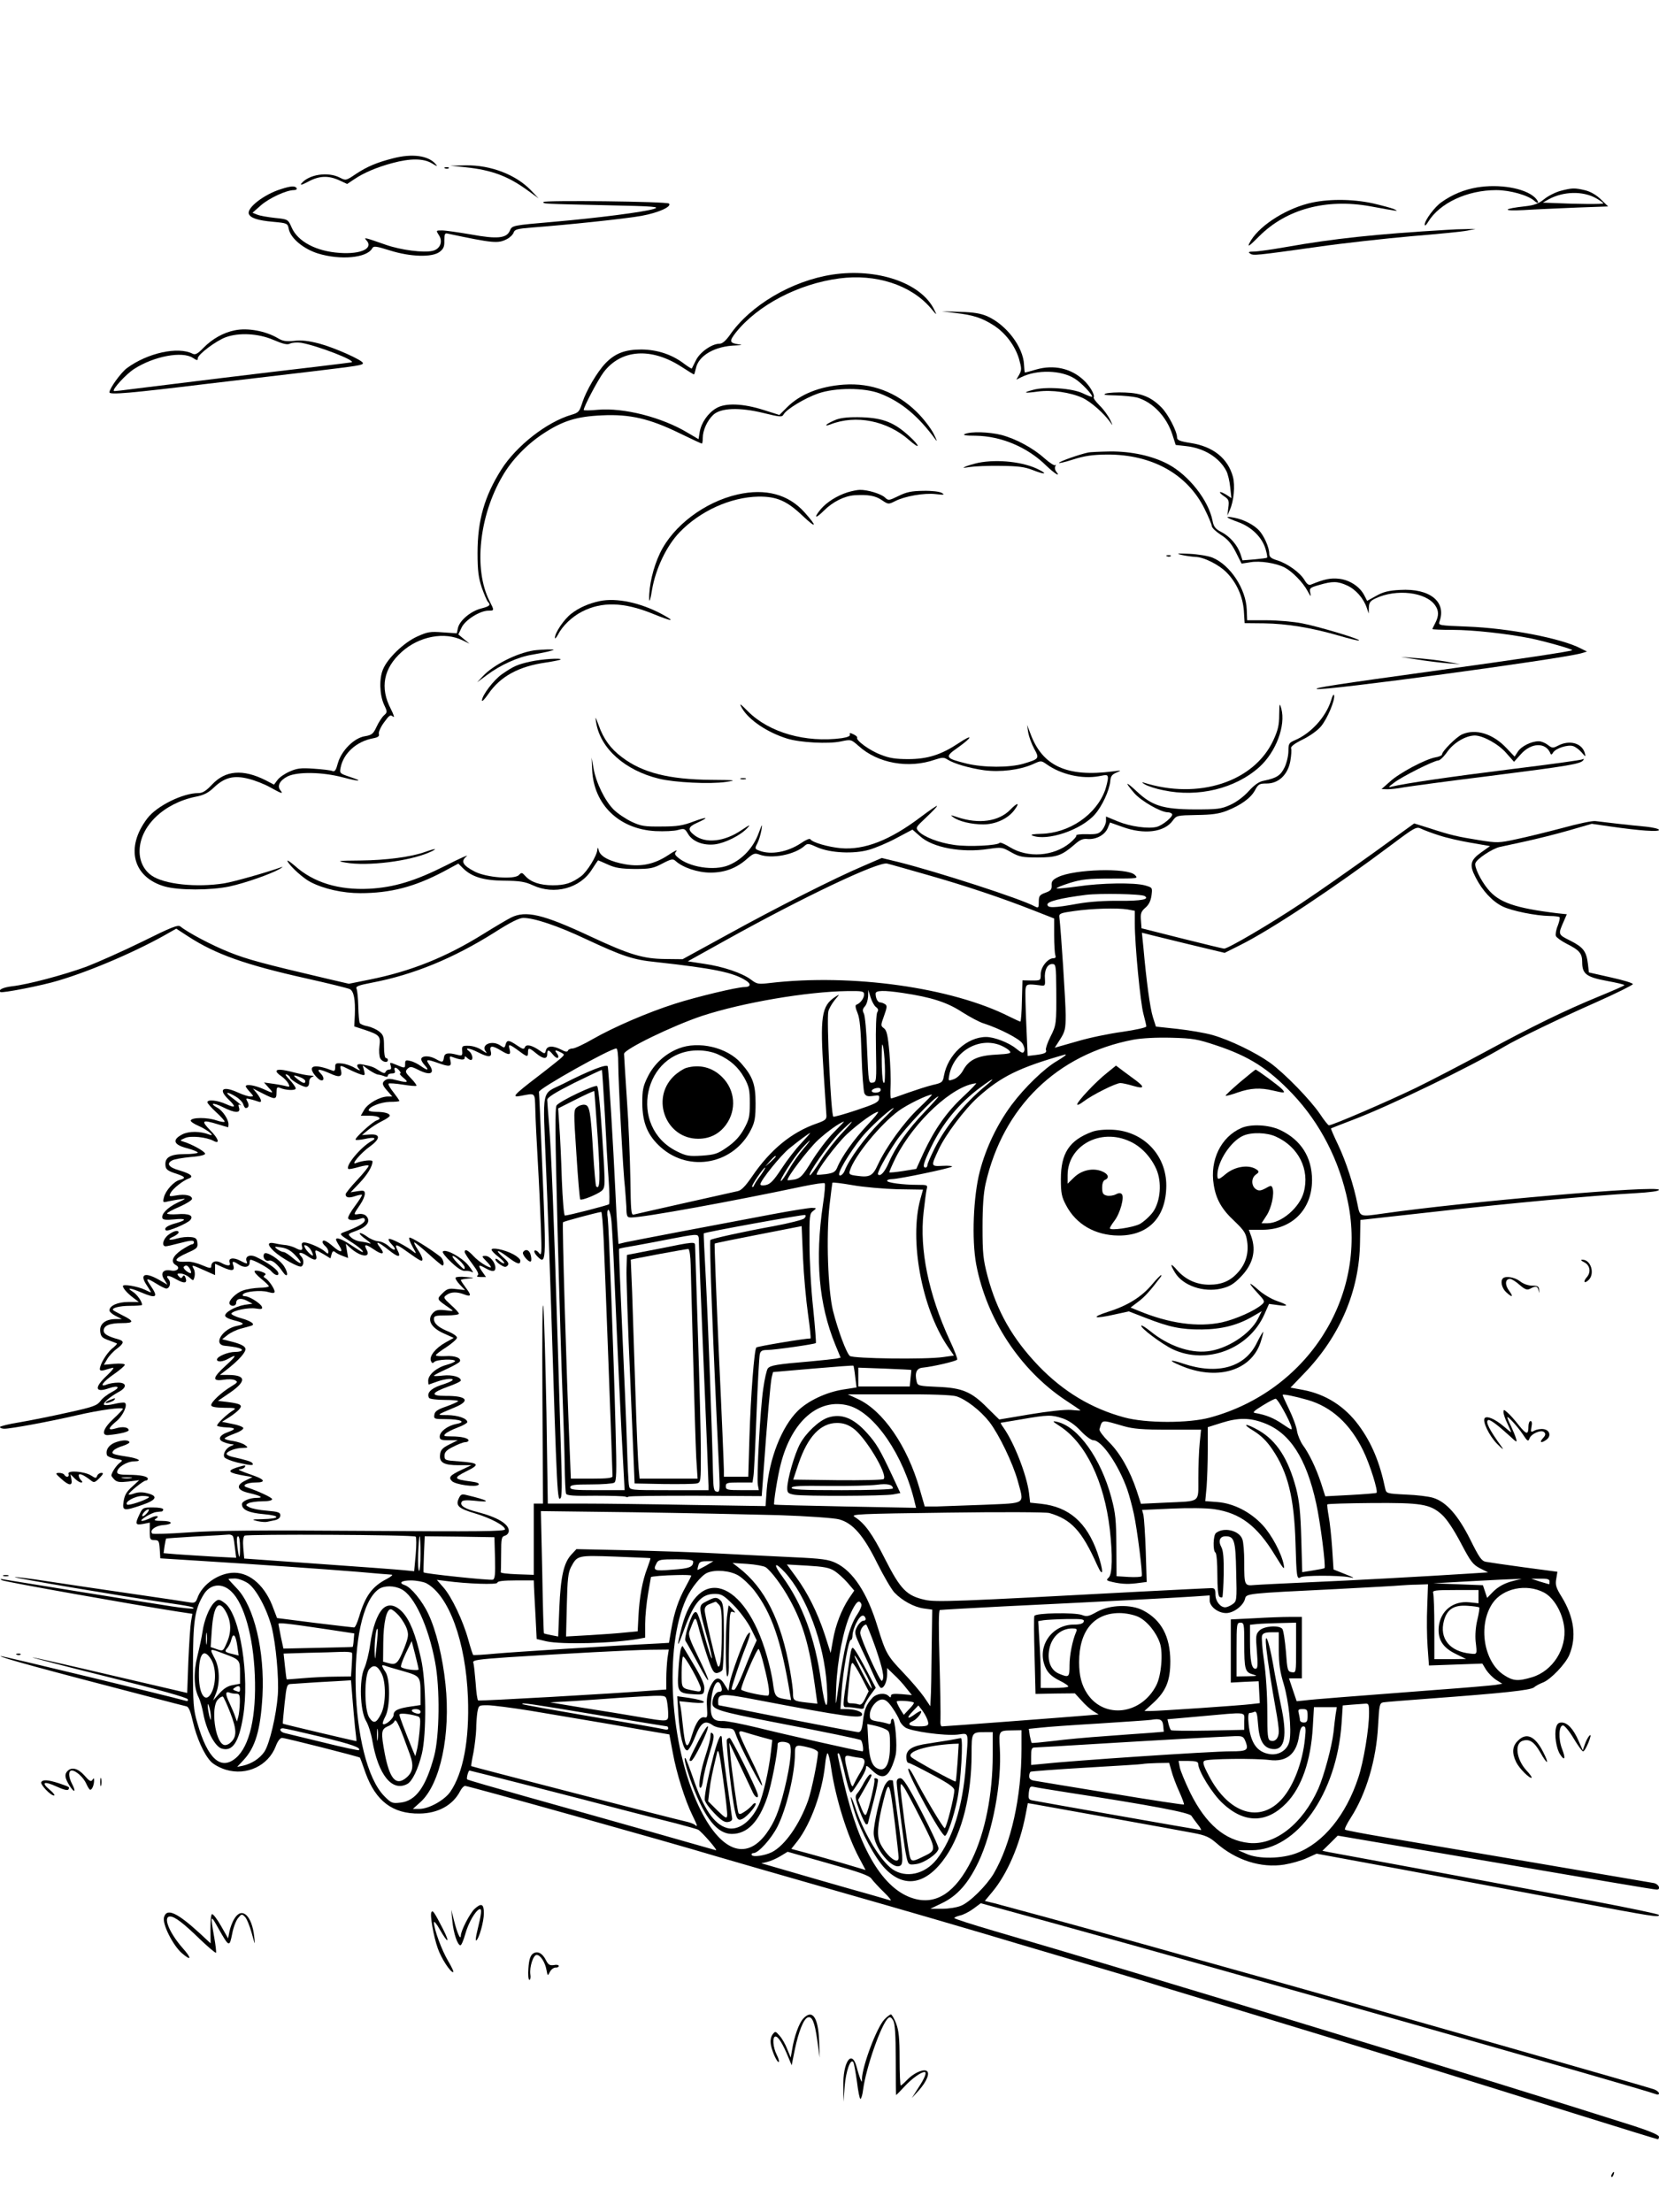 <?xml version="1.0" standalone="no"?>
<!DOCTYPE svg PUBLIC "-//W3C//DTD SVG 20010904//EN"
 "http://www.w3.org/TR/2001/REC-SVG-20010904/DTD/svg10.dtd">
<svg version="1.0" xmlns="http://www.w3.org/2000/svg"
 width="864pt" height="1152pt" viewBox="0 0 864 1152"
 preserveAspectRatio="xMidYMid meet">

<g transform="translate(0,1152) scale(0.1,-0.1)"
fill="#000000" stroke="none">
<path d="M2045 10695 c-82 -21 -132 -42 -190 -80 -53 -36 -54 -36 -85 -20 -62
32 -161 17 -200 -30 -9 -11 3 -8 35 9 57 31 105 33 162 7 l41 -19 36 24 c50
34 118 63 200 85 93 25 162 25 206 -2 26 -16 31 -17 20 -5 -37 46 -123 58
-225 31z"/>
<path d="M2424 10649 c137 -14 224 -47 326 -122 l55 -40 -39 41 c-78 82 -210
133 -340 131 l-81 -2 79 -8z"/>
<path d="M2318 10643 c7 -3 16 -2 19 1 4 3 -2 6 -13 5 -11 0 -14 -3 -6 -6z"/>
<path d="M7693 10544 c-67 -11 -130 -37 -186 -77 -35 -24 -87 -94 -87 -116 0
-10 7 -4 18 14 60 98 204 165 354 165 73 0 167 -27 199 -56 11 -10 19 -13 19
-7 0 5 -8 17 -18 26 -53 48 -185 70 -299 51z"/>
<path d="M1463 10535 c-88 -27 -179 -98 -167 -129 8 -21 46 -34 126 -41 75 -7
76 -8 82 -38 10 -48 76 -103 152 -127 118 -36 254 -23 282 26 8 14 18 13 92
-10 107 -34 220 -37 259 -8 21 16 26 28 25 59 0 32 3 40 15 37 241 -51 265
-53 311 -29 16 8 31 23 35 34 5 16 19 20 93 26 188 14 491 46 573 61 88 16
159 48 143 64 -11 11 -654 18 -654 8 0 -10 -7 -9 335 -17 245 -5 275 -8 240
-19 -51 -16 -290 -47 -520 -67 -220 -19 -218 -19 -230 -47 -17 -39 -66 -44
-202 -19 -65 11 -133 21 -151 21 -32 0 -32 0 -16 -25 22 -33 6 -72 -32 -81
-46 -12 -167 4 -244 31 -109 38 -118 41 -102 24 39 -42 -27 -74 -139 -66 -122
8 -218 59 -250 132 -19 43 -19 43 -86 50 -37 4 -78 11 -93 17 l-25 10 43 38
c43 38 133 80 173 80 11 0 17 5 14 10 -8 13 -30 12 -82 -5z"/>
<path d="M8127 10526 c-26 -7 -64 -26 -85 -43 -28 -23 -52 -32 -97 -37 -119
-13 -126 -26 -10 -20 61 4 184 9 275 13 l165 6 -37 36 c-23 23 -54 41 -82 48
-55 13 -68 13 -129 -3z m185 -38 c21 -12 38 -24 38 -27 0 -5 -137 -4 -265 2
l-50 2 32 18 c76 41 177 43 245 5z"/>
<path d="M6812 10460 c-130 -34 -264 -124 -305 -206 -12 -24 0 -15 51 36 141
141 348 197 577 156 152 -28 153 -28 125 -15 -14 6 -63 19 -110 30 -110 24
-242 24 -338 -1z"/>
<path d="M7535 10323 c-372 -22 -593 -46 -835 -89 -74 -13 -151 -24 -170 -24
-27 0 -31 -3 -20 -10 17 -12 26 -11 355 35 132 19 351 43 486 55 136 11 266
24 290 29 l44 9 -50 -1 c-27 0 -72 -2 -100 -4z"/>
<path d="M4335 10090 c-211 -32 -428 -160 -535 -316 -21 -29 -38 -44 -53 -44
-39 0 -101 -43 -122 -85 -11 -22 -21 -42 -22 -44 -1 -2 -19 9 -39 24 -64 49
-140 74 -223 75 -86 0 -138 -20 -188 -72 -43 -45 -100 -142 -120 -204 -15 -47
-19 -53 -57 -64 -129 -38 -287 -162 -365 -285 -88 -139 -124 -265 -124 -435 0
-92 5 -128 22 -180 13 -36 27 -69 32 -74 16 -17 10 -23 -36 -35 -54 -14 -111
-62 -120 -101 l-6 -28 -73 5 c-65 5 -79 3 -134 -22 -68 -31 -153 -112 -177
-170 -21 -48 -18 -132 4 -182 19 -40 19 -42 1 -58 -10 -9 -28 -36 -39 -60 -17
-37 -25 -43 -61 -49 -56 -9 -121 -74 -140 -139 -10 -38 -16 -47 -29 -42 -9 4
-52 9 -97 12 -67 5 -88 2 -126 -15 -25 -11 -53 -30 -63 -44 l-18 -24 -44 23
c-118 59 -209 52 -279 -23 -31 -33 -49 -44 -71 -44 -81 0 -217 -67 -266 -132
-115 -151 -76 -306 90 -354 73 -21 241 -21 339 0 79 17 213 64 259 90 17 10
21 14 10 10 -85 -30 -245 -75 -297 -84 -146 -23 -314 -5 -379 41 -40 28 -63
75 -62 129 2 128 126 247 292 281 42 8 66 20 96 49 55 52 104 64 181 44 32 -8
83 -28 111 -44 59 -33 71 -37 53 -15 -18 22 -3 51 38 72 52 25 181 23 287 -5
91 -24 111 -22 35 3 -50 17 -52 18 -46 48 15 75 83 136 168 152 27 5 35 11 31
24 -2 9 10 36 27 59 27 37 33 42 47 30 9 -7 4 9 -12 41 -57 109 -38 211 57
296 91 82 224 107 318 60 l35 -17 -29 24 -29 24 17 36 c19 40 96 88 140 88 31
0 31 0 5 51 -83 164 -54 442 68 650 47 82 123 161 208 218 104 69 176 92 310
98 145 7 248 -17 402 -92 62 -30 115 -55 118 -55 3 0 5 13 5 29 0 40 23 91 55
121 39 36 136 40 262 9 86 -21 96 -22 104 -7 15 27 111 85 180 109 90 31 240
31 321 0 112 -43 201 -118 291 -241 10 -14 5 0 -10 30 -15 30 -55 82 -89 115
-105 103 -235 152 -379 142 -126 -9 -228 -50 -296 -118 l-40 -40 -82 26 c-107
34 -199 38 -247 9 -43 -25 -78 -76 -86 -124 l-6 -37 -56 33 c-134 81 -334 132
-469 120 -40 -4 -73 -4 -73 -1 0 17 74 157 104 197 91 119 247 130 405 28 34
-22 63 -40 65 -40 2 0 6 14 10 31 13 67 99 117 208 120 34 2 37 3 13 6 -46 7
-48 16 -13 61 114 143 326 254 539 282 190 25 371 -33 475 -153 34 -41 35 -41
19 -9 -68 139 -296 217 -530 182z"/>
<path d="M4976 9890 c91 -10 137 -25 197 -63 62 -39 113 -106 134 -176 14 -50
14 -58 1 -82 l-15 -26 26 13 c81 40 207 37 277 -7 34 -20 98 -88 91 -95 -2 -2
-23 6 -48 18 -54 26 -192 36 -258 18 -58 -15 -49 -19 24 -9 73 10 169 -4 233
-33 46 -22 112 -81 145 -128 14 -20 13 -16 -2 15 -11 22 -35 55 -55 74 -19 19
-33 38 -30 42 7 13 -21 61 -53 90 -65 61 -155 81 -246 55 -30 -9 -57 -16 -59
-16 -2 0 -4 19 -5 41 -4 92 -91 207 -191 252 -35 15 -71 21 -142 23 l-95 3 71
-9z"/>
<path d="M1223 9800 c-60 -12 -118 -45 -163 -91 -31 -32 -43 -38 -57 -31 -76
39 -235 4 -342 -75 -32 -24 -91 -106 -91 -126 0 -14 112 -4 498 43 180 21 424
50 542 64 257 31 280 34 280 45 0 15 -149 81 -228 102 -54 14 -93 19 -130 14
-43 -4 -61 -1 -85 14 -63 37 -156 55 -224 41z m201 -50 c52 -22 73 -27 87 -19
11 5 36 7 57 4 86 -15 293 -95 262 -102 -8 -1 -91 -12 -185 -23 -210 -24 -791
-95 -940 -114 -60 -8 -111 -14 -112 -12 -9 9 65 89 106 115 103 66 250 94 306
57 22 -14 25 -14 25 -2 0 20 96 92 146 110 69 25 169 20 248 -14z"/>
<path d="M5760 9471 c-19 -7 -6 -9 50 -10 41 -1 91 -6 111 -11 82 -23 155
-100 185 -194 l17 -53 53 -6 c94 -10 174 -59 211 -130 8 -16 17 -54 20 -85 l6
-56 -27 18 c-15 9 -30 16 -32 13 -3 -2 7 -12 22 -22 23 -15 26 -22 21 -59 l-5
-41 13 30 c21 46 28 127 16 172 -26 96 -103 158 -220 176 -57 9 -71 15 -71 29
0 32 -47 122 -81 156 -53 54 -104 75 -189 78 -41 2 -86 -1 -100 -5z"/>
<path d="M4355 9335 c-22 -9 -44 -20 -50 -26 -6 -6 2 -6 20 1 133 52 295 19
409 -81 59 -52 61 -35 2 19 -78 72 -137 95 -246 99 -67 2 -107 -2 -135 -12z"/>
<path d="M5025 9260 c-14 -6 4 -9 56 -9 133 -2 270 -59 369 -157 43 -41 77
-62 50 -29 -6 8 -8 20 -4 27 4 7 4 10 -1 6 -4 -4 -29 12 -55 35 -60 54 -149
102 -225 122 -64 16 -158 19 -190 5z"/>
<path d="M5665 9163 c-46 -10 -145 -45 -150 -53 -3 -4 30 3 73 17 60 19 99 25
177 26 234 1 418 -101 508 -282 20 -40 37 -81 38 -90 0 -9 21 -29 47 -46 35
-22 55 -45 78 -90 l30 -60 45 7 c50 9 134 -4 179 -27 40 -21 95 -77 120 -123
16 -30 19 -32 14 -10 -5 25 -3 28 47 42 68 20 95 20 145 -3 44 -20 85 -66 102
-116 l10 -30 1 31 c1 26 7 35 35 48 108 51 262 33 310 -36 20 -28 20 -55 1
-92 -8 -15 -15 -30 -15 -32 0 -2 47 -4 104 -4 108 0 288 -20 411 -45 76 -16
217 -56 213 -61 -6 -6 -273 -46 -693 -104 -536 -74 -654 -92 -637 -98 35 -11
1258 154 1377 186 l30 9 -32 16 c-101 53 -376 106 -591 114 -150 6 -152 6
-145 27 37 103 -51 173 -205 164 -61 -3 -90 -11 -125 -31 l-47 -26 -15 29
c-23 45 -76 80 -131 86 -45 5 -78 -2 -146 -30 -11 -5 -21 1 -34 23 -23 39 -88
86 -142 103 -33 10 -42 18 -42 36 0 31 -27 92 -53 120 -28 30 -81 57 -129 66
-54 10 -47 2 21 -23 69 -25 124 -79 142 -140 7 -23 10 -43 8 -45 -2 -2 -32 -6
-66 -9 l-62 -5 -11 34 c-16 46 -55 91 -100 114 -30 15 -39 27 -45 57 -20 106
-123 238 -232 296 -81 43 -191 67 -302 66 -53 -1 -105 -3 -116 -6z"/>
<path d="M5095 9110 c-22 -5 -51 -13 -65 -19 -20 -8 -16 -9 20 -3 25 4 97 7
160 6 92 -1 126 -5 169 -22 61 -24 80 -22 32 2 -78 41 -215 56 -316 36z"/>
<path d="M4413 8956 c-55 -18 -106 -50 -138 -87 -40 -48 -29 -53 16 -8 46 46
106 76 159 80 72 4 108 -2 142 -25 34 -23 35 -23 69 -6 50 26 152 44 212 37
43 -5 49 -4 32 6 -11 7 -53 12 -97 11 -61 -1 -87 -6 -129 -27 -50 -24 -52 -25
-71 -7 -21 19 -91 40 -130 39 -13 0 -42 -6 -65 -13z"/>
<path d="M3841 8945 c-171 -39 -336 -163 -404 -306 -35 -73 -58 -170 -56 -239
1 -20 7 0 15 50 19 109 75 227 143 298 108 112 266 183 411 186 95 1 148 -22
230 -100 73 -69 79 -59 10 18 -84 94 -203 126 -349 93z"/>
<path d="M6155 8630 c22 -5 54 -9 70 -10 43 0 124 -41 163 -81 52 -53 84 -124
90 -199 l4 -65 102 -1 c119 -2 242 -22 385 -63 58 -17 107 -29 109 -26 7 7
-213 73 -297 89 -46 9 -129 16 -185 16 l-101 0 -2 55 c-4 108 -85 232 -178
271 -22 9 -76 18 -120 20 -65 3 -73 2 -40 -6z"/>
<path d="M6078 8623 c7 -3 16 -2 19 1 4 3 -2 6 -13 5 -11 0 -14 -3 -6 -6z"/>
<path d="M3124 8390 c-57 -12 -108 -34 -149 -66 -37 -28 -85 -99 -85 -125 0
-8 7 0 16 16 23 46 74 94 125 120 103 53 217 50 366 -10 108 -44 126 -44 48
-2 -111 59 -235 85 -321 67z"/>
<path d="M2780 8133 c-92 -15 -211 -76 -265 -134 l-30 -32 50 37 c70 53 165
96 238 107 34 6 76 14 92 19 27 7 26 8 -15 8 -25 -1 -56 -3 -70 -5z"/>
<path d="M7385 8085 c50 -8 119 -16 155 -19 l65 -5 -75 14 c-41 7 -111 15
-155 18 l-80 6 90 -14z"/>
<path d="M2763 8075 c-67 -15 -87 -23 -149 -66 -42 -29 -104 -110 -104 -137 0
-8 15 8 33 34 63 92 159 144 300 164 39 6 73 13 76 15 9 10 -96 3 -156 -10z"/>
<path d="M6933 7875 c-27 -88 -105 -174 -190 -210 -30 -13 -33 -18 -33 -56 0
-24 -9 -62 -20 -85 -21 -43 -42 -56 -110 -70 -23 -4 -48 -22 -77 -54 -25 -28
-64 -57 -95 -71 -48 -22 -67 -24 -188 -24 -163 1 -220 19 -299 93 -60 56 -66
53 -14 -8 36 -41 138 -100 175 -100 9 0 19 -4 22 -9 8 -12 -49 -59 -80 -67
-44 -11 -138 2 -201 28 l-63 26 0 -23 c0 -13 -9 -33 -19 -46 -17 -21 -28 -24
-80 -23 -33 1 -58 -2 -56 -7 3 -4 -12 -21 -32 -38 -86 -71 -220 -80 -313 -23
-27 17 -52 27 -54 23 -9 -14 -162 -22 -236 -11 -80 11 -159 42 -186 71 -17 19
-15 21 39 72 31 29 57 56 57 60 0 4 -39 -23 -87 -59 -159 -120 -291 -171 -413
-161 -66 6 -150 30 -160 47 -3 5 -25 -4 -49 -21 -69 -46 -156 -62 -216 -39
-24 9 -25 11 -11 38 8 15 17 46 21 67 6 38 5 37 -13 -11 -28 -78 -85 -139
-156 -169 -76 -32 -210 -11 -268 42 -15 13 -16 19 -5 31 6 9 -13 -1 -43 -21
-71 -47 -141 -62 -222 -48 -80 14 -131 40 -139 71 -5 18 -7 20 -8 6 -2 -32
-53 -115 -85 -139 -49 -36 -83 -47 -147 -47 -66 0 -114 16 -143 48 -17 19 -20
20 -34 5 -25 -24 -168 -13 -229 18 -64 33 -75 54 -43 80 14 11 -36 -11 -110
-49 -157 -79 -267 -113 -397 -120 -158 -8 -290 32 -387 119 -28 24 -44 34 -38
23 14 -27 83 -89 119 -107 69 -36 168 -58 259 -58 156 0 282 32 435 113 l76
41 23 -23 c46 -46 107 -65 215 -66 82 -1 109 -5 150 -24 112 -52 247 -16 308
83 17 26 31 47 32 47 1 0 24 -10 51 -22 39 -18 68 -22 139 -23 80 0 97 3 144
28 48 25 56 26 70 13 38 -34 115 -60 181 -60 75 0 136 23 192 73 31 27 39 30
63 21 64 -24 184 -1 236 46 14 13 22 12 65 -8 68 -30 191 -36 270 -13 32 9 97
36 143 61 l83 44 39 -34 c65 -60 218 -88 355 -67 70 10 73 10 120 -17 43 -24
59 -27 139 -27 98 0 125 10 191 67 28 25 44 32 69 29 44 -3 89 21 104 57 l12
29 65 -23 c112 -41 217 -28 261 32 20 28 23 28 124 30 79 1 117 6 158 22 73
29 125 66 147 107 17 32 23 35 61 35 62 0 110 46 123 117 5 29 7 59 4 66 -3 9
17 25 60 46 37 18 79 48 96 69 33 40 73 135 68 161 -2 9 -9 -2 -15 -24z"/>
<path d="M3865 7831 c36 -61 131 -125 234 -157 66 -21 216 -29 280 -15 53 11
53 11 92 -23 100 -91 260 -120 398 -72 37 12 47 13 65 1 35 -22 114 -45 191
-56 84 -11 184 1 253 31 44 20 44 20 73 0 74 -53 184 -78 272 -62 44 9 47 8
47 -12 -1 -11 -7 -38 -14 -59 -46 -129 -186 -225 -333 -229 -41 -1 -59 -4 -47
-9 78 -31 255 29 326 110 38 43 75 124 80 171 2 28 9 37 33 47 28 12 26 12
-20 6 -239 -31 -367 28 -429 198 l-17 44 6 -40 c4 -22 18 -60 31 -84 28 -51
27 -53 -56 -78 -73 -21 -206 -21 -297 1 -112 28 -115 34 -43 84 77 55 79 73 1
21 -89 -59 -160 -82 -261 -82 -65 0 -99 5 -143 23 -57 21 -131 75 -123 89 2 3
-6 11 -19 17 -18 9 -22 8 -19 -1 3 -8 -11 -14 -42 -19 -188 -25 -378 29 -488
139 -44 44 -48 46 -31 16z"/>
<path d="M6662 7797 c0 -54 -7 -81 -31 -133 -101 -216 -390 -310 -676 -219
-11 3 -7 -1 8 -10 16 -9 58 -23 95 -30 181 -39 375 8 501 121 86 78 138 215
114 304 -9 32 -10 29 -11 -33z"/>
<path d="M3105 7756 c22 -134 150 -248 327 -291 81 -20 264 -29 348 -17 60 9
53 10 -77 11 -219 2 -358 37 -464 118 -59 44 -96 95 -121 166 -18 48 -19 49
-13 13z"/>
<path d="M7615 7696 c-30 -13 -105 -88 -105 -105 0 -5 -16 -12 -35 -15 -53
-10 -187 -81 -236 -126 l-44 -39 31 -1 c17 0 55 4 85 10 30 5 234 33 454 60
409 52 469 62 481 82 4 7 3 8 -4 4 -6 -4 -172 -27 -369 -51 -328 -41 -560 -75
-623 -91 -22 -6 -21 -3 10 20 41 32 209 116 231 116 8 0 30 21 47 46 34 47 95
83 142 84 43 0 125 -45 165 -92 l40 -45 35 39 c54 61 129 64 154 6 3 -10 8 -9
15 4 15 22 75 41 103 33 13 -4 33 -19 45 -33 20 -24 22 -24 17 -5 -14 53 -79
72 -140 40 -27 -14 -31 -13 -53 4 -13 10 -34 19 -47 19 -39 0 -91 -26 -109
-54 l-17 -26 -42 44 c-70 75 -160 103 -231 72z"/>
<path d="M3084 7509 c9 -180 141 -307 330 -317 44 -2 97 0 117 6 33 9 36 7 52
-20 23 -40 79 -62 140 -55 54 7 134 47 169 85 19 20 13 18 -29 -10 -90 -62
-189 -72 -247 -27 -36 28 -33 43 14 64 67 30 55 34 -18 7 -55 -21 -85 -26
-167 -26 -88 -1 -107 2 -156 25 -31 15 -73 43 -94 64 -45 46 -91 139 -104 215
l-10 55 3 -66z"/>
<path d="M3858 7463 c6 -2 18 -2 25 0 6 3 1 5 -13 5 -14 0 -19 -2 -12 -5z"/>
<path d="M5262 7304 c-60 -62 -164 -77 -277 -39 -36 12 -38 12 -20 -1 29 -21
93 -37 156 -37 64 0 129 30 162 75 30 40 17 41 -21 2z"/>
<path d="M8140 7209 c-80 -21 -189 -48 -242 -59 -92 -20 -101 -20 -195 -5
-113 18 -148 26 -258 62 l-80 25 -210 -152 c-116 -83 -286 -203 -380 -265
-164 -109 -379 -235 -400 -235 -5 0 -104 24 -220 53 l-210 53 -3 42 c-3 35 1
46 23 65 18 15 28 36 32 64 5 41 5 41 -33 52 -56 16 -230 13 -351 -5 -58 -8
-107 -13 -110 -10 -3 3 28 15 68 28 62 19 96 23 216 23 141 0 142 0 123 19
-38 38 -314 30 -399 -11 -29 -14 -36 -23 -34 -44 1 -21 -5 -28 -33 -38 -30
-11 -34 -17 -34 -47 0 -32 -2 -34 -21 -24 -73 40 -507 180 -710 231 l-87 21
-97 -42 c-144 -61 -449 -215 -710 -359 l-230 -126 -90 1 c-115 1 -186 22 -391
118 -246 115 -335 136 -412 98 -20 -10 -86 -49 -147 -87 -193 -120 -375 -193
-589 -236 l-109 -22 -116 27 c-328 77 -414 100 -506 137 -91 36 -217 103 -255
134 -12 11 -47 -3 -200 -79 -102 -50 -233 -108 -290 -130 -118 -43 -305 -93
-387 -102 -48 -6 -73 -18 -61 -30 8 -7 219 34 303 60 175 52 422 159 581 252
l32 18 63 -41 c142 -92 296 -147 614 -218 116 -26 218 -51 227 -56 21 -11 29
-54 26 -134 l-3 -60 55 -18 c77 -26 83 -33 76 -85 -3 -24 -1 -52 4 -63 11 -20
40 -26 40 -9 0 6 -4 10 -10 10 -6 0 -10 26 -10 59 0 52 -3 62 -26 80 -14 11
-41 23 -60 27 -19 3 -37 11 -40 16 -4 6 -7 45 -8 87 -1 42 -5 83 -9 92 -6 12
8 18 81 32 216 41 424 127 637 261 81 52 129 76 150 76 57 0 180 -41 328 -111
191 -89 244 -107 364 -119 300 -33 404 -54 469 -97 27 -17 23 -33 -8 -33 -38
0 -251 -51 -363 -87 -144 -46 -319 -122 -426 -183 -48 -28 -96 -50 -107 -50
-11 0 -22 -5 -24 -11 -3 -8 -14 -7 -35 5 -43 22 -74 21 -80 -4 -5 -19 -6 -19
-32 -1 -40 28 -70 35 -77 18 -5 -13 -12 -11 -41 9 -43 29 -53 30 -60 4 -5 -18
-7 -18 -26 -5 -44 31 -106 5 -76 -32 8 -10 1 -7 -18 6 -18 14 -47 24 -70 25
-36 1 -38 -1 -36 -27 2 -25 -1 -26 -25 -20 -50 13 -67 9 -70 -14 -4 -27 -8
-27 -42 -8 -30 17 -66 19 -75 4 -4 -6 3 -21 16 -35 27 -29 17 -31 -20 -5 -15
11 -39 23 -54 26 -23 6 -27 4 -27 -14 0 -25 -1 -25 -46 -6 -34 14 -35 14 -29
-5 4 -14 2 -20 -8 -20 -9 0 -17 -6 -19 -12 -3 -9 -13 -7 -34 7 -29 19 -37 22
-87 32 -29 6 -35 -5 -14 -27 6 -7 -4 -4 -24 8 -19 12 -51 23 -70 24 -30 3 -34
0 -33 -20 0 -14 -4 -21 -12 -18 -93 36 -132 29 -98 -18 11 -14 24 -27 31 -30
22 -9 24 13 3 34 -25 25 -8 25 49 0 49 -23 65 -18 57 16 -8 29 -5 29 42 5 20
-10 48 -22 61 -26 22 -7 23 -5 17 20 l-7 27 33 -24 c18 -12 40 -24 48 -24 8
-1 23 -5 33 -9 10 -4 17 -3 17 4 0 6 9 11 21 11 15 0 19 5 15 15 -3 8 -2 15 3
15 11 0 36 -30 25 -30 -5 -1 2 -10 15 -21 32 -26 25 -29 -30 -15 -37 10 -50
10 -64 0 -18 -14 -15 -25 18 -61 l20 -23 -24 0 c-41 -1 -103 -36 -122 -69
l-18 -31 45 0 c47 0 69 -14 39 -24 -23 -7 -118 -94 -111 -101 3 -3 25 -1 49 4
48 11 64 5 34 -11 -57 -32 -137 -129 -121 -145 3 -3 27 2 55 10 28 8 51 11 51
6 0 -5 -27 -39 -60 -74 -33 -35 -60 -69 -60 -74 0 -18 17 -21 49 -10 18 6 34
9 36 7 3 -2 -14 -28 -36 -58 -22 -29 -38 -58 -36 -64 4 -12 31 -13 65 -2 16 6
22 3 22 -8 0 -15 -37 -36 -110 -63 -23 -9 -23 -11 32 -46 49 -31 78 -57 65
-57 -3 0 -28 16 -57 35 -47 32 -80 44 -80 30 0 -3 7 -17 16 -31 25 -38 9 -40
-31 -5 -36 31 -55 39 -55 22 0 -5 7 -14 15 -21 8 -7 15 -19 15 -28 0 -13 -2
-13 -18 1 -21 19 -85 47 -108 47 -11 0 -15 -6 -11 -20 6 -23 -5 -25 -36 -8
-12 6 -33 12 -47 14 -14 1 -40 5 -57 9 -41 9 -43 -6 -6 -41 38 -35 131 -87
143 -79 14 8 13 38 -2 53 -22 22 1 24 30 3 41 -28 56 -27 48 4 -8 30 -6 30 39
4 l36 -22 6 22 c4 15 9 18 17 12 6 -6 24 -15 40 -21 l29 -11 -6 37 -6 37 22
-20 c52 -48 110 -56 87 -12 -17 31 -7 32 35 4 46 -32 63 -28 35 8 -30 38 -13
33 45 -13 50 -40 66 -40 45 0 -18 34 -6 33 46 -5 76 -54 84 -58 84 -42 0 8
-11 31 -25 51 -13 20 -21 36 -17 36 4 0 37 -27 74 -60 36 -33 69 -60 72 -60
13 0 5 34 -11 46 -55 43 -156 105 -161 99 -4 -3 4 -25 17 -48 20 -35 21 -39 5
-26 -32 27 -122 74 -129 67 -4 -3 3 -16 15 -28 30 -30 16 -39 -15 -10 -14 13
-38 25 -54 26 -16 1 -43 12 -60 25 -17 12 -33 20 -37 17 -3 -4 12 -18 33 -33
21 -15 29 -24 18 -20 -11 4 -32 8 -47 10 -16 1 -37 10 -48 20 -21 19 -20 19
29 37 53 20 72 48 50 74 -8 10 -24 14 -40 12 -30 -5 -30 -5 8 51 13 19 23 43
23 54 0 17 -5 19 -37 14 l-37 -6 45 47 c42 44 69 88 69 114 0 10 -51 5 -87 -9
-28 -11 26 53 74 87 56 41 55 66 -2 62 l-40 -3 30 25 c17 14 49 35 73 47 23
11 42 24 42 29 0 12 -28 20 -71 20 -21 0 -39 4 -39 8 0 18 63 43 110 44 28 0
50 2 50 5 0 3 -14 23 -31 45 -17 21 -29 42 -25 45 3 3 36 1 73 -5 37 -6 69 -9
72 -6 2 2 -10 20 -29 39 -29 30 -31 35 -18 49 14 13 20 13 54 -4 66 -34 93
-21 58 28 -18 26 -11 27 46 7 62 -22 73 -20 66 11 -6 22 -4 25 9 20 43 -16 65
-18 65 -5 0 10 3 10 12 1 7 -7 16 -12 20 -12 15 0 8 33 -9 46 -28 21 2 17 47
-6 55 -28 74 -27 66 5 -8 31 7 32 52 5 44 -27 54 -25 46 6 -8 30 -3 29 53 -12
39 -29 43 -29 43 -4 0 26 6 25 42 -5 36 -30 58 -32 58 -5 0 26 8 25 30 -2 10
-13 22 -20 26 -16 4 4 1 14 -6 23 -15 18 -7 19 22 4 19 -10 19 -11 1 -28 -10
-9 -66 -54 -125 -99 -125 -96 -135 -108 -87 -99 80 15 74 21 77 -73 1 -47 7
-168 13 -270 6 -102 13 -255 16 -340 5 -140 4 -153 -10 -135 -8 11 -19 16 -23
12 -4 -4 2 -17 14 -29 46 -47 47 -30 28 424 -9 232 -18 427 -19 432 -3 16 371
226 403 226 6 0 10 -33 10 -82 0 -89 26 -577 35 -643 2 -22 5 -66 7 -97 1 -54
3 -58 26 -58 64 0 521 83 894 162 59 12 110 20 113 16 4 -3 0 -53 -9 -110 -42
-286 -22 -519 64 -730 l28 -68 -22 -5 c-11 -2 -75 -9 -141 -15 -167 -14 -203
-20 -216 -36 -6 -7 -17 -55 -24 -106 -16 -108 -35 -462 -28 -501 l5 -27 -86 0
c-79 0 -86 2 -86 20 0 18 7 20 70 20 l69 0 5 33 c3 17 10 163 16 322 6 160 14
300 17 313 4 17 12 22 39 22 37 0 247 30 253 36 2 2 -4 83 -14 181 -11 98 -19
249 -19 335 -1 146 0 158 19 172 19 15 19 15 -7 16 -15 0 -109 -15 -210 -34
-273 -51 -718 -136 -760 -145 l-37 -9 -5 72 c-3 39 -8 130 -11 201 -10 219
-35 639 -40 652 -5 14 -101 -24 -230 -90 -119 -60 -108 -7 -91 -442 9 -209 20
-528 26 -710 31 -1000 33 -1033 51 -1004 5 8 6 81 3 164 -3 83 -11 366 -19
630 -20 665 -34 1010 -45 1145 -5 63 -10 123 -10 132 0 13 40 38 141 89 78 38
142 69 144 67 1 -2 8 -104 15 -228 6 -124 15 -279 20 -345 5 -66 5 -123 2
-126 -7 -6 -213 -59 -230 -59 -5 0 -12 84 -16 188 -3 103 -9 228 -13 279 l-6
91 93 47 c50 25 93 45 95 43 1 -2 9 -111 18 -243 14 -217 12 -274 -8 -253 -3
3 -10 83 -16 179 -13 213 -18 243 -44 246 -11 2 -29 -4 -39 -12 -19 -14 -19
-20 -4 -245 8 -127 17 -233 20 -236 8 -7 89 26 112 45 16 15 17 27 12 131 -15
260 -28 406 -36 414 -10 10 -191 -76 -211 -100 -9 -12 -8 -148 5 -652 9 -350
21 -738 26 -862 5 -124 10 -286 11 -360 1 -74 4 -141 7 -148 3 -10 40 -13 153
-11 81 0 152 -2 157 -5 5 -3 12 -3 15 0 3 4 161 5 350 5 l344 -2 7 93 c22 311
39 501 45 525 l7 28 208 18 c115 10 209 17 211 15 1 -2 6 -28 9 -58 l7 -55
-70 -11 c-89 -14 -185 -60 -237 -112 -84 -84 -148 -249 -161 -411 l-6 -84
-381 6 c-210 4 -465 7 -567 7 l-186 0 -7 473 c-5 259 -12 508 -16 552 -5 47
-7 -147 -5 -472 l3 -553 -24 0 -24 0 0 -185 0 -186 -87 3 c-49 2 -87 6 -85 11
1 4 2 47 2 96 0 80 2 89 20 94 11 3 20 14 20 25 0 36 -59 71 -163 98 -68 17
-94 34 -82 54 5 8 26 9 66 5 94 -11 75 2 -43 30 -23 6 -29 3 -39 -19 -17 -37
0 -52 85 -77 81 -24 156 -64 156 -83 0 -11 -134 -12 -733 -8 -543 4 -779 2
-915 -8 -100 -7 -186 -10 -189 -6 -16 16 16 41 56 44 57 4 52 22 -6 22 -34 0
-44 3 -33 10 26 16 4 21 -26 5 -16 -8 -36 -15 -44 -15 -21 0 48 43 74 46 11 1
24 3 29 3 4 1 7 6 7 11 0 6 -24 10 -53 10 -51 0 -54 -1 -70 -35 -25 -52 -22
-58 18 -51 l35 7 0 -46 c0 -41 2 -45 24 -45 23 0 25 -5 28 -47 l3 -48 190 -12
c323 -20 662 -44 835 -58 91 -8 172 -15 180 -15 8 -1 -3 -10 -25 -22 -76 -39
-112 -87 -145 -198 -9 -30 -20 -55 -26 -55 -5 0 -97 11 -205 24 l-196 25 -18
47 c-41 117 -120 189 -205 189 -79 0 -167 -60 -192 -132 -8 -22 -14 -26 -36
-23 -15 3 -151 23 -302 45 -151 22 -349 51 -439 65 -90 14 -168 24 -174 22
-10 -3 556 -99 783 -132 129 -19 154 -24 147 -31 -3 -3 -54 2 -114 11 -169 26
-845 135 -873 140 -18 4 -21 3 -10 -4 13 -8 689 -128 913 -163 l79 -12 -7 -40
c-4 -23 -10 -116 -14 -207 l-6 -165 -395 92 c-217 51 -402 93 -410 93 -8 0
169 -46 394 -102 260 -65 411 -107 414 -116 3 -9 -2 -11 -14 -7 -69 20 -958
235 -961 232 -6 -6 225 -69 772 -211 99 -26 187 -49 197 -51 11 -3 21 -28 32
-77 20 -87 58 -172 94 -210 15 -16 49 -34 79 -43 108 -32 220 21 259 122 10
27 23 44 33 44 16 0 403 -98 406 -103 1 -1 14 -37 29 -80 53 -146 141 -213
281 -211 96 1 173 43 211 116 8 16 20 28 26 28 18 0 1068 -294 1303 -365 44
-13 341 -99 660 -190 319 -91 645 -186 725 -210 80 -24 285 -85 455 -135 171
-50 396 -117 500 -150 105 -32 327 -99 495 -150 365 -110 1125 -344 1671 -516
218 -68 399 -124 403 -124 3 0 6 6 6 13 0 9 -48 29 -127 55 -691 221 -2607
805 -3340 1018 -112 33 -203 62 -203 66 0 3 13 9 29 13 17 3 48 19 70 35 l39
29 364 -100 c934 -257 3075 -865 3151 -894 10 -4 17 -3 17 4 0 6 -12 16 -26
21 -26 10 -1381 397 -1819 520 -121 34 -362 102 -535 150 -339 96 -871 243
-960 266 -30 8 -68 19 -85 23 -16 5 -43 12 -58 15 l-28 7 39 47 c77 92 143
244 173 400 l12 62 31 -5 c119 -21 768 -138 830 -150 64 -12 84 -21 120 -52
102 -90 233 -132 354 -113 37 6 90 21 118 34 l51 23 444 -82 c244 -46 638
-120 874 -164 442 -83 465 -87 465 -73 0 4 -152 36 -337 71 -304 57 -1297 241
-1382 256 l-34 7 40 39 40 40 534 -91 c865 -148 1113 -190 1127 -190 24 0 11
29 -15 34 -26 5 -945 161 -1410 240 -106 18 -195 35 -198 38 -4 3 10 32 31 64
79 123 132 301 141 477 6 109 8 118 27 122 12 2 122 11 246 20 377 28 521 43
539 58 9 8 30 19 48 26 40 16 117 97 136 143 39 93 25 196 -39 301 -30 48 -35
64 -29 95 l6 37 -173 23 c-95 13 -185 26 -200 29 -22 4 -35 23 -82 118 -63
125 -124 194 -192 215 -22 7 -85 15 -142 17 -101 5 -102 6 -108 32 -28 135
-70 237 -138 329 -73 99 -172 162 -290 184 l-65 12 73 76 c184 191 286 428
289 681 l2 116 370 41 c402 46 849 87 1055 98 86 5 130 11 130 18 0 25 -1001
-61 -1440 -124 -119 -17 -117 -18 -130 48 -19 98 -60 224 -101 310 -22 46 -39
85 -37 86 2 1 55 22 118 46 185 70 607 274 785 380 69 41 293 149 474 229 106
47 194 91 195 96 0 6 -51 21 -114 35 l-115 26 -5 44 c-8 66 -24 87 -91 121
-66 33 -65 32 -35 101 l16 37 -48 5 c-221 27 -306 56 -363 126 -38 46 -72 117
-65 135 8 23 86 74 125 84 20 4 82 18 138 30 55 12 156 37 222 56 l121 35 97
-14 c153 -22 253 -29 253 -18 0 6 -30 13 -67 17 -78 7 -226 24 -263 29 -14 3
-90 -13 -170 -35z m-646 -39 c39 -13 114 -30 168 -39 l98 -17 -45 -32 c-58
-41 -64 -66 -30 -131 35 -69 87 -125 140 -151 49 -24 175 -49 246 -50 25 0 48
-3 51 -6 3 -3 -1 -23 -9 -44 -9 -21 -13 -46 -10 -54 3 -8 28 -26 55 -40 68
-34 82 -51 82 -96 0 -62 22 -78 128 -98 50 -9 92 -19 92 -22 0 -3 -60 -29
-133 -59 -173 -71 -346 -155 -597 -291 -113 -61 -274 -145 -358 -186 -143 -69
-432 -194 -451 -194 -4 0 -25 26 -46 58 -50 74 -184 212 -261 268 -76 54 -208
118 -299 144 -38 11 -121 25 -183 32 l-112 12 -16 50 c-15 49 -34 191 -49 360
l-8 79 24 -6 c13 -4 110 -27 215 -53 l192 -46 80 40 c161 80 491 299 792 525
117 88 127 93 150 82 14 -7 56 -23 94 -35z m-2664 -206 c204 -58 390 -121 553
-185 l107 -42 0 -88 c0 -48 3 -94 6 -103 4 -11 1 -16 -10 -16 -29 0 -66 -46
-66 -83 0 -33 0 -33 -47 -33 l-48 1 -3 -107 c-1 -60 -5 -108 -8 -108 -2 0 -27
11 -55 25 -301 153 -823 226 -1250 176 -59 -7 -67 -6 -97 17 -46 35 -147 69
-245 83 l-85 13 196 109 c406 226 796 411 842 400 14 -3 108 -30 210 -59z
m1131 -110 c29 -17 -18 -26 -130 -25 -77 1 -155 -4 -218 -15 -126 -23 -158
-23 -158 -4 0 16 68 33 200 50 74 9 288 5 306 -6z m-88 -70 l37 -7 0 -66 c0
-112 29 -413 45 -471 8 -30 15 -60 15 -65 0 -6 -55 -18 -123 -28 -68 -9 -175
-31 -238 -50 l-116 -33 29 45 c25 40 28 54 28 125 0 66 -24 435 -33 511 -2 18
7 21 78 31 92 13 223 17 278 8z m-372 -416 c1 -180 1 -185 -31 -248 -15 -30
-25 -60 -23 -67 6 -15 -6 -21 -54 -27 l-41 -5 -7 162 c-4 89 -6 173 -4 187 4
26 10 27 74 19 28 -4 29 -3 27 33 -4 45 12 78 38 78 19 0 20 -8 21 -132z
m-1001 -27 c0 -20 -20 -46 -40 -53 -7 -2 -5 -17 6 -43 12 -29 17 -84 21 -220
3 -99 10 -188 15 -199 8 -14 17 -17 45 -13 31 5 34 4 31 -15 -2 -18 -24 -28
-117 -59 -63 -21 -117 -36 -121 -34 -12 7 -36 508 -26 548 3 14 18 40 33 59
27 32 28 33 3 17 -72 -47 -80 -102 -60 -404 7 -104 13 -201 14 -214 1 -20 -7
-26 -49 -41 -131 -45 -243 -136 -340 -279 -33 -48 -55 -71 -74 -74 -59 -13
-527 -118 -541 -122 -13 -4 -15 22 -17 185 -2 104 -9 290 -18 412 -8 123 -15
231 -15 240 0 24 254 147 407 198 211 69 544 126 756 129 80 1 87 -1 87 -18z
m62 -65 c12 -9 14 -16 7 -27 -6 -8 -9 -85 -7 -189 3 -171 3 -175 -18 -178 -20
-3 -21 2 -28 168 -3 95 -11 181 -17 192 -8 15 -7 24 5 37 9 10 16 33 17 52 l1
34 12 -39 c7 -21 19 -44 28 -50z m141 73 c147 -22 229 -48 307 -99 41 -26 93
-54 115 -60 80 -26 184 -79 199 -103 9 -13 14 -31 10 -40 -5 -14 -12 -12 -44
14 -37 30 -113 59 -154 59 -100 0 -200 -92 -220 -202 -6 -34 -10 -37 -59 -48
-29 -7 -87 -26 -130 -41 -43 -16 -82 -29 -86 -29 -4 0 -5 28 -3 63 2 34 -1
113 -6 175 -8 91 -14 116 -28 127 -18 13 -18 15 0 65 16 44 17 54 5 61 -8 5
-19 9 -25 9 -13 0 -24 22 -24 46 0 17 43 18 143 3z m1632 -273 c171 -57 270
-120 396 -252 144 -152 245 -347 289 -564 102 -494 -212 -985 -719 -1122 -110
-30 -333 -30 -446 1 -170 46 -317 134 -446 268 -136 142 -217 284 -266 468
-23 88 -26 119 -26 255 0 107 5 177 16 226 91 400 372 674 770 750 45 8 120
12 197 10 113 -3 136 -7 235 -40z m-1726 -136 c0 -51 -3 -69 -9 -55 -5 11 -8
65 -8 120 0 82 2 92 9 55 4 -25 8 -79 8 -120z m603 136 c19 -8 40 -21 46 -29
11 -12 0 -15 -71 -19 -97 -5 -142 -27 -172 -83 -11 -20 -31 -39 -48 -45 -29
-10 -29 -10 -23 23 25 124 157 199 268 153z m338 -50 c0 -2 -20 -16 -45 -31
-66 -38 -170 -139 -237 -229 -74 -100 -133 -222 -165 -345 -34 -130 -43 -355
-19 -485 54 -284 227 -548 463 -706 43 -28 79 -53 80 -54 2 -2 -21 -1 -50 2
-32 2 -117 -7 -213 -23 l-160 -27 -62 61 c-83 84 -131 104 -260 109 -96 4
-103 6 -108 27 -11 46 -1 70 31 73 52 5 174 33 180 42 3 4 -15 50 -39 101
-110 239 -158 472 -136 666 6 53 13 107 16 120 6 22 4 23 -47 23 -77 0 -159
11 -159 21 0 5 12 9 28 9 37 1 301 56 310 65 4 3 -18 6 -48 4 -63 -3 -63 -4
-21 86 35 76 135 209 204 271 120 108 215 155 455 223 1 1 2 -1 2 -3z m-420
-163 c-105 -86 -205 -209 -262 -322 -21 -42 -38 -81 -38 -88 0 -7 -4 -13 -10
-13 -17 0 -11 24 29 106 60 125 146 229 255 310 71 53 88 58 26 7z m-114 -54
c-86 -80 -149 -170 -206 -292 l-38 -84 -68 -11 c-38 -6 -70 -9 -72 -7 -2 2 13
36 33 77 97 190 297 375 419 387 4 1 -26 -31 -68 -70z m-431 30 c-8 -12 -45
-12 -45 0 0 10 30 20 43 14 4 -3 5 -9 2 -14z m199 -91 c-77 -73 -170 -202
-213 -295 -26 -57 -42 -65 -108 -56 -39 5 -43 8 -37 27 23 75 158 241 255 312
44 32 148 83 172 84 4 0 -27 -32 -69 -72z m30 -20 c-86 -90 -150 -180 -186
-264 -21 -48 -43 -72 -55 -60 -7 7 35 85 93 172 45 68 202 234 221 234 3 0
-30 -37 -73 -82z m-234 -55 c-73 -74 -158 -190 -180 -247 -8 -23 -30 -37 -30
-20 0 26 85 158 139 216 53 57 134 128 146 128 2 0 -32 -35 -75 -77z m-65 -14
c-67 -72 -131 -161 -154 -217 -10 -25 -20 -30 -58 -36 -26 -3 -48 -5 -49 -3
-10 10 104 162 158 212 62 57 143 115 161 115 5 0 -21 -32 -58 -71z m-175 -38
c-32 -32 -82 -99 -112 -147 -47 -77 -59 -89 -89 -96 -19 -3 -35 -5 -37 -4 -9
9 107 162 159 210 47 43 109 88 135 96 1 0 -24 -27 -56 -59z m44 -3 c-33 -35
-82 -98 -109 -140 -27 -43 -52 -78 -57 -78 -17 0 98 164 154 221 79 78 87 76
12 -3z m-212 -52 c-28 -29 -74 -89 -102 -132 -40 -61 -58 -80 -81 -85 -18 -4
-29 -2 -29 4 0 19 107 152 151 187 48 39 102 79 108 80 2 0 -19 -24 -47 -54z
m11 -30 c-21 -24 -54 -71 -73 -104 -19 -34 -38 -62 -43 -62 -11 0 63 117 106
166 21 24 41 44 44 44 2 0 -13 -20 -34 -44z m-143 -39 c0 -2 -12 -14 -27 -28
l-28 -24 24 28 c23 25 31 32 31 24z m-79 -98 c-17 -22 -32 -46 -34 -52 -2 -7
-7 -10 -10 -7 -6 5 59 100 68 100 3 0 -8 -18 -24 -41z m715 -72 l131 -2 -14
-50 c-58 -212 7 -564 140 -763 l35 -51 -57 -8 c-89 -13 -468 -8 -485 6 -18 15
-62 133 -88 236 -26 106 -36 388 -18 547 7 62 14 115 15 119 2 3 50 -3 107
-13 57 -10 162 -19 234 -21z m-1493 -154 c4 -27 11 -165 17 -308 12 -283 36
-813 47 -992 l6 -113 -141 0 c-120 0 -142 2 -142 15 0 12 19 15 108 15 59 0
113 4 121 9 12 8 13 51 7 273 -10 405 -35 1058 -41 1106 -4 23 -2 42 3 42 5 0
12 -21 15 -47z m-39 -110 c6 -128 46 -1196 46 -1230 0 -10 -28 -13 -108 -13
l-109 0 -6 148 c-18 428 -40 1182 -35 1187 4 5 166 48 199 54 4 1 9 -65 13
-146z m1044 112 c-7 -7 -78 -25 -158 -40 -160 -29 -322 -65 -330 -72 -7 -7 12
-514 45 -1196 5 -110 4 -118 -12 -115 -16 3 -18 16 -20 103 -4 199 -25 775
-37 1005 -7 129 -12 236 -11 237 2 6 521 100 528 96 5 -3 3 -11 -5 -18z m20
-497 c10 -71 16 -128 13 -128 -31 0 -276 -41 -282 -47 -11 -12 -29 -246 -36
-470 l-6 -203 -64 0 -63 0 0 33 c0 17 -11 290 -26 605 -14 316 -24 575 -22
576 1 2 104 23 228 47 l225 44 7 -165 c4 -91 16 -222 26 -292z m-568 370 c0
-24 11 -313 25 -643 14 -330 25 -610 25 -622 l0 -23 -205 0 c-204 0 -205 0
-209 23 -3 12 -8 110 -11 217 -3 107 -15 379 -25 605 -10 225 -18 411 -16 412
2 2 43 10 92 18 49 9 130 24 179 34 50 10 102 19 118 20 25 1 27 -2 27 -41z
m-2020 -39 c6 -10 10 -21 10 -25 0 -10 -30 17 -41 37 -7 15 -6 17 6 13 9 -4
20 -15 25 -25z m-82 -26 c43 -45 34 -55 -13 -14 -20 17 -41 31 -48 31 -7 0
-22 7 -33 15 -18 14 -16 15 21 9 28 -4 50 -16 73 -41z m3208 -597 c0 0 -1 -20
-4 -43 l-4 -43 -134 0 -134 0 0 49 0 49 138 -5 c75 -3 137 -6 138 -7z m234
-137 c51 -16 126 -74 173 -134 51 -67 121 -213 147 -305 34 -127 50 -116 -172
-126 -106 -4 -220 -8 -252 -9 l-60 0 -26 90 c-65 227 -192 410 -323 470 l-52
24 264 0 c169 1 277 -3 301 -10z m1830 -19 c125 -36 222 -125 290 -265 35 -72
78 -210 69 -219 -2 -2 -63 -7 -135 -11 l-132 -7 -22 69 c-26 79 -63 155 -95
198 -12 17 -26 49 -30 72 -3 23 -22 74 -41 113 -19 39 -34 73 -34 76 0 6 60
-6 130 -26z m-124 -56 c18 -32 35 -69 39 -82 6 -22 4 -21 -45 12 -47 32 -86
48 -144 58 -15 2 -4 12 40 39 32 20 63 36 68 35 6 -1 24 -29 42 -62z m-2265
26 c135 -38 286 -260 343 -504 l7 -28 -368 7 c-202 4 -369 8 -371 10 -5 4 18
150 34 210 57 226 199 348 355 305z m1113 -66 c32 -11 64 -33 94 -65 25 -27
55 -49 66 -49 44 0 132 -129 177 -257 11 -32 26 -89 34 -126 18 -83 47 -315
41 -325 -2 -4 -33 -6 -68 -4 l-63 4 -1 156 c-1 135 -4 171 -26 253 -55 205
-173 370 -283 395 -27 6 -25 3 15 -23 135 -88 231 -288 260 -538 15 -134 13
-231 -5 -249 -13 -13 -13 -15 2 -20 52 -14 91 -17 140 -11 l55 7 -5 161 c-3
89 -9 174 -12 188 l-7 26 154 7 c90 4 181 3 222 -3 135 -20 223 -86 317 -241
43 -70 50 -79 45 -50 -11 60 -63 157 -110 208 -64 69 -151 113 -234 120 l-65
5 7 75 c3 41 6 128 6 193 l0 117 73 23 c86 27 145 27 219 -1 135 -50 221 -182
273 -420 21 -95 51 -328 43 -336 -2 -2 -29 -7 -60 -12 l-56 -9 -5 176 c-4 138
-10 194 -27 261 -41 154 -101 247 -194 301 -70 40 -93 37 -26 -3 37 -23 67
-52 96 -95 81 -119 114 -251 121 -488 5 -176 7 -191 26 -179 15 11 196 11 252
1 34 -7 31 -4 -20 16 l-60 24 -7 109 c-4 60 -12 135 -18 167 -6 33 -9 61 -7
63 2 3 105 6 228 7 261 2 307 -5 369 -61 26 -24 61 -77 98 -147 51 -97 62
-112 100 -132 l42 -21 -92 -6 c-217 -14 -630 -37 -848 -46 -129 -6 -254 -12
-277 -14 -52 -5 -53 -2 -53 119 0 52 -4 105 -10 120 -17 46 -97 64 -137 32
-15 -11 -17 -93 -3 -102 6 -4 10 -53 10 -115 0 -66 4 -111 11 -115 6 -4 12 -5
15 -2 2 2 6 56 7 119 1 82 -2 122 -12 141 -18 33 -8 57 22 57 45 0 52 -22 55
-185 4 -150 3 -153 -19 -169 -13 -9 -30 -16 -38 -16 -26 0 -51 32 -51 67 0 28
-4 33 -22 33 -13 0 -185 -9 -383 -19 -946 -51 -1052 -55 -1108 -42 -95 21
-127 54 -207 211 -67 133 -106 187 -159 221 -23 14 18 16 480 22 282 4 517 3
534 -2 114 -33 169 -92 249 -271 34 -75 34 -30 1 65 -56 158 -148 238 -293
254 l-57 6 -6 51 c-12 93 -76 258 -131 337 -11 15 -18 27 -16 28 2 0 50 8 108
18 136 24 157 24 214 5z m316 -40 c52 -15 99 -19 235 -19 l170 0 -7 -70 c-4
-38 -7 -121 -7 -182 -1 -132 17 -119 -173 -128 l-126 -6 -22 68 c-35 105 -87
197 -145 254 -29 29 -51 58 -49 66 16 52 6 51 124 17z m-5085 -454 c-10 -11
-20 -18 -23 -15 -7 6 18 35 31 35 5 0 2 -9 -8 -20z m3290 -10 c149 -5 290 -15
315 -22 71 -19 127 -83 199 -229 34 -68 74 -136 89 -152 40 -42 102 -76 153
-83 l44 -6 -3 -212 c-1 -116 -3 -229 -5 -251 l-2 -40 -34 50 c-19 27 -67 83
-107 125 -84 88 -91 101 -134 240 -53 174 -127 288 -217 331 -38 18 -71 23
-226 30 -100 5 -270 13 -377 19 -107 6 -319 13 -472 17 l-276 6 -26 -28 c-40
-43 -56 -114 -63 -278 l-6 -149 -36 7 c-20 4 -37 8 -38 9 -2 1 -6 145 -9 320
l-7 317 484 -6 c266 -4 606 -11 754 -15z m-2841 -112 c3 -7 7 -35 10 -62 l6
-48 -118 6 c-64 4 -149 9 -189 12 l-71 6 5 37 c3 20 7 37 8 39 1 1 71 6 156
11 85 4 162 9 172 10 10 0 19 -5 21 -11z m951 0 c4 -4 4 -46 0 -93 l-8 -87
-51 5 c-28 3 -227 18 -442 33 l-392 28 -5 56 c-3 34 0 58 7 63 13 9 882 5 891
-5z m-915 -55 c0 -68 -5 -66 -14 5 -4 33 -3 52 4 52 6 0 10 -24 10 -57z m940
-33 c0 -49 -3 -90 -7 -90 -5 0 -7 40 -5 90 2 49 5 90 8 90 2 0 4 -40 4 -90z
m388 -23 c2 -85 0 -108 -11 -113 -14 -5 -357 31 -361 38 -1 2 0 45 2 96 l4 92
182 -2 181 -3 3 -108z m809 -1 c2 -1 -6 -25 -16 -52 -25 -64 -41 -152 -46
-251 l-4 -78 -63 -6 c-35 -4 -119 -10 -187 -14 l-123 -7 4 163 c3 136 7 170
22 199 33 61 33 61 231 54 99 -4 181 -7 182 -8z m223 -18 c0 -28 -19 -36 -107
-42 -98 -8 -104 -5 -83 35 9 17 22 19 100 19 65 0 90 -3 90 -12z m65 -22 c-22
-12 -41 -22 -42 -21 -1 0 0 11 4 23 4 18 13 22 42 22 l36 0 -40 -24z m312 -7
c27 -17 87 -97 126 -169 69 -125 103 -242 131 -449 l13 -93 -55 6 c-69 8 -72
10 -72 49 0 18 -7 69 -15 115 -46 263 -132 435 -270 540 l-30 23 77 -5 c43 -3
86 -11 95 -17z m100 -26 c113 -123 205 -370 219 -588 10 -148 -9 -134 -30 22
-31 222 -98 401 -200 541 -51 68 -44 84 11 25z m258 7 c19 -12 50 -40 69 -62
l35 -41 -28 -41 c-38 -58 -70 -139 -83 -217 l-12 -67 -31 97 c-39 117 -88 215
-150 300 l-47 64 106 -6 c84 -5 114 -10 141 -27z m-500 -24 c23 -14 60 -49 83
-78 90 -117 140 -260 186 -537 l6 -34 -37 6 c-44 8 -49 15 -58 86 -4 31 -18
94 -32 141 -114 395 -358 476 -443 145 -28 -111 -24 -114 14 -8 51 139 89 183
159 183 34 0 46 -7 97 -58 32 -32 72 -86 90 -121 l31 -63 -19 -41 c-10 -23
-34 -81 -53 -129 -19 -48 -40 -88 -46 -88 -7 0 -13 2 -13 4 0 12 46 151 72
215 28 71 32 95 11 69 -17 -21 -86 -209 -93 -253 l-6 -40 -20 32 c-27 47 -51
42 -76 -13 -15 -35 -19 -61 -16 -104 3 -49 2 -56 -12 -53 -23 6 -45 -24 -65
-89 -27 -88 -36 -76 -50 57 -3 33 -8 73 -11 88 l-6 28 69 -7 c87 -8 75 10 -16
24 l-64 9 6 -96 c7 -108 26 -186 46 -186 7 0 26 32 41 70 30 76 51 90 92 61
12 -9 42 -16 66 -16 40 0 44 -3 54 -32 21 -60 137 -283 137 -265 1 10 -26 72
-59 139 -33 66 -60 127 -60 134 0 10 7 11 28 4 15 -5 53 -16 85 -25 l59 -16
-7 -62 c-11 -97 -41 -230 -65 -280 -40 -85 -107 -132 -164 -116 -67 19 -122
100 -176 259 -18 52 -36 99 -40 104 -13 13 6 -61 35 -137 66 -176 131 -257
206 -257 81 0 141 62 185 191 21 62 54 230 54 277 0 14 38 16 59 3 18 -12 10
-100 -23 -236 -29 -117 -52 -174 -95 -233 -107 -146 -241 -92 -352 142 -151
319 -182 826 -65 1081 26 57 80 123 110 135 43 18 118 11 161 -14z m-245 -1
c0 -3 -13 -29 -29 -58 -37 -66 -60 -134 -75 -222 l-12 -70 -50 -3 c-266 -13
-762 -45 -852 -53 -62 -6 -115 -9 -118 -7 -2 3 -14 38 -25 79 -27 98 -87 225
-130 273 l-34 39 48 -6 c110 -15 267 -20 267 -9 0 8 30 12 95 12 l95 0 1 -32
c1 -18 4 -87 8 -153 l6 -120 50 -12 c82 -18 348 -11 483 13 l32 6 0 72 c0 39
7 109 15 156 8 47 15 86 15 87 0 4 70 10 138 11 39 1 72 0 72 -3z m-2308 -40
c42 -29 98 -133 123 -228 22 -90 38 -263 32 -353 -8 -107 -43 -255 -70 -296
-24 -35 -65 -62 -112 -73 l-30 -6 31 33 c64 67 91 159 101 338 12 232 -43 464
-133 558 -24 25 -44 47 -44 49 0 2 15 3 33 3 18 0 48 -11 69 -25z m6595 14
c-51 -12 -87 -32 -117 -64 l-25 -26 -11 33 -11 33 -129 5 -129 5 195 11 c107
6 211 11 230 11 l35 1 -38 -9z m183 -4 c0 -8 -1 -15 -2 -15 -2 0 -23 7 -48 14
l-45 15 48 0 c35 1 47 -3 47 -14z m-5851 -9 c118 -62 207 -304 218 -597 8
-218 -24 -391 -92 -490 -31 -44 -112 -89 -162 -89 l-33 0 40 36 c103 93 158
352 130 614 -14 138 -49 281 -89 365 -31 67 -91 140 -122 150 -36 12 -19 25
31 25 28 0 64 -7 79 -14z m-1013 -45 c66 -64 113 -234 121 -433 9 -216 -27
-372 -99 -433 -78 -66 -147 -4 -200 182 -21 71 -23 99 -23 298 0 233 9 295 56
372 34 56 97 62 145 14z m6227 -76 c-3 -64 -2 -159 2 -212 l7 -96 139 5 139 5
20 -33 c12 -18 35 -41 52 -52 l32 -20 -35 -6 c-19 -3 -158 -15 -309 -26 -442
-34 -642 -49 -686 -55 l-41 -4 -20 59 -20 60 34 0 33 0 0 160 0 160 -63 0
c-35 0 -119 -3 -185 -7 l-122 -6 0 -164 0 -165 73 4 72 3 3 -57 3 -57 -43 -5
c-54 -7 -482 -36 -525 -36 l-33 0 45 41 c68 62 90 117 90 219 -1 128 -46 213
-140 263 -63 34 -174 31 -241 -6 -43 -24 -54 -27 -79 -17 -38 14 -243 11 -248
-5 -3 -6 -2 -100 1 -208 l5 -198 103 2 102 1 34 -37 c18 -21 46 -46 62 -56
l28 -17 -73 -6 c-106 -9 -729 -56 -743 -56 -7 0 -10 14 -8 38 1 20 -1 156 -5
301 -5 174 -5 265 2 267 6 1 156 10 335 19 458 22 880 44 983 51 l87 6 0 -26
c0 -32 43 -66 86 -66 38 0 89 38 98 74 7 28 3 28 476 51 168 9 319 17 335 19
17 1 55 4 86 4 l56 2 -4 -115z m-5342 89 c67 -34 140 -192 175 -379 26 -136
23 -385 -5 -490 -43 -160 -95 -233 -175 -242 -43 -5 -48 -3 -84 33 -184 186
-205 956 -29 1079 28 19 80 19 118 -1z m5950 -17 c51 -27 95 -102 105 -178 15
-114 -60 -231 -167 -263 -73 -22 -99 -20 -146 11 -106 68 -137 260 -60 374 53
78 176 104 268 56z m-341 -22 l0 -34 -47 5 c-85 9 -151 -44 -160 -127 -6 -66
20 -108 87 -141 l55 -27 -82 -1 -83 0 0 164 c0 90 -3 171 -6 180 -5 14 9 16
115 16 l121 0 0 -35z m-3214 -39 c3 -7 -6 -30 -20 -51 -44 -64 -72 -176 -105
-420 -9 -65 -10 -62 -6 42 6 139 37 298 75 381 28 61 45 76 56 48z m3218 -17
c2 -2 -2 -31 -10 -64 -9 -37 -12 -80 -9 -112 8 -70 9 -68 -28 -64 -107 11
-162 79 -137 171 16 60 52 83 122 78 32 -2 60 -6 62 -9z m-1777 -48 c46 -21
95 -81 114 -138 17 -51 7 -169 -19 -219 -78 -153 -270 -177 -359 -45 -30 45
-43 94 -43 166 0 162 77 255 210 255 32 0 72 -8 97 -19z m-1419 -9 c2 -7 -3
-12 -12 -12 -8 0 -23 -14 -32 -31 -16 -31 -15 -34 24 -118 23 -47 52 -112 66
-143 14 -32 29 -58 35 -58 16 0 31 35 31 71 l0 33 36 -35 c20 -18 49 -50 64
-70 l29 -36 -55 5 c-40 3 -54 1 -54 -9 0 -10 -3 -10 -12 -1 -19 19 -63 14 -85
-10 -32 -35 -42 -61 -49 -122 -5 -44 -11 -56 -24 -56 -9 0 -176 32 -371 70
-194 39 -355 70 -356 70 -2 0 -3 8 -3 19 0 44 20 44 212 7 445 -85 538 -98
538 -74 0 16 -39 28 -88 28 l-25 0 6 91 c8 111 36 269 48 269 5 0 9 11 9 25 0
14 9 44 21 66 19 38 38 47 47 21z m1136 -17 c-4 -10 -20 -15 -51 -15 -121 0
-199 -123 -145 -230 12 -24 33 -43 69 -61 29 -14 50 -29 46 -32 -3 -4 -37 -7
-75 -7 l-68 0 0 73 c0 39 -3 118 -7 174 l-6 101 29 5 c16 2 70 5 121 6 78 1
92 -1 87 -14z m-3944 -39 l145 -22 -3 -34 c-1 -19 -4 -35 -5 -36 -1 -1 -83 -3
-182 -5 l-179 -4 -13 60 c-6 33 -12 64 -13 68 0 8 35 5 250 -27z m4780 -73 c0
-136 4 -151 44 -162 28 -8 25 -9 -26 -10 l-58 -1 0 140 c0 133 1 140 20 140
19 0 20 -7 20 -107z m270 -24 c0 -130 0 -130 -22 -127 -22 3 -24 10 -31 108
-5 58 -13 111 -19 118 -17 20 -95 15 -119 -9 -19 -19 -20 -28 -13 -110 6 -76
4 -89 -8 -89 -20 0 -28 42 -28 146 l0 83 38 4 c20 2 74 4 120 5 l82 2 0 -131z
m-2191 3 c39 -114 49 -161 34 -175 -8 -9 -112 221 -113 249 0 19 17 44 31 44
3 0 25 -53 48 -118z m1046 81 c-20 -46 -35 -123 -35 -175 0 -63 -3 -65 -54
-44 -41 17 -61 61 -53 118 9 69 58 118 121 118 23 0 27 -3 21 -17z m1055 -96
c0 -71 6 -113 26 -178 26 -89 41 -232 30 -293 -9 -49 -56 -79 -106 -70 -64 11
-97 58 -107 154 -4 40 -2 60 5 60 6 0 17 2 25 6 11 4 15 -10 19 -66 6 -85 29
-123 76 -128 64 -7 78 69 42 233 -10 50 -29 144 -40 210 -23 130 -46 183 -35
80 8 -69 27 -193 49 -315 9 -47 16 -99 16 -116 0 -36 -20 -57 -44 -48 -14 5
-16 27 -16 153 0 85 -7 194 -17 262 -9 63 -14 123 -10 132 4 12 18 17 47 17
l40 0 0 -93z m-2682 -77 c28 -111 34 -160 20 -160 -36 0 -138 24 -138 32 0 25
84 218 91 211 5 -5 17 -42 27 -83z m-502 34 c-3 -26 -6 -73 -6 -104 l0 -58
-82 -6 c-186 -15 -892 -55 -898 -51 -4 2 -10 44 -13 93 -4 49 -9 96 -12 104
-5 13 23 17 182 28 310 20 632 37 737 39 l99 1 -7 -46z m-1643 29 c2 -5 1 -34
-1 -65 l-4 -58 -81 -1 c-45 0 -120 -4 -167 -8 -47 -4 -86 -7 -87 -6 -1 0 -5
31 -9 68 l-7 66 124 4 c68 1 147 4 176 5 28 1 53 -1 56 -5z m2 -230 c4 -49 10
-119 14 -158 5 -38 8 -71 7 -72 -1 -1 -379 88 -383 91 -1 1 3 48 9 104 11 100
12 102 37 103 14 1 76 5 136 9 61 3 124 7 142 8 l31 2 7 -87z m1919 61 c9 -25
7 -34 -9 -34 -17 0 -35 -30 -35 -60 0 -31 37 -43 305 -95 291 -56 465 -92 469
-97 9 -10 15 -58 8 -58 -15 0 -397 86 -550 124 -79 19 -159 35 -179 34 -52 -2
-66 21 -60 98 6 83 34 132 51 88z m-280 -85 c3 -17 6 -47 6 -65 0 -41 2 -41
-151 -15 -63 11 -193 32 -289 47 l-175 29 125 7 c69 5 177 12 240 17 63 4 143
9 176 10 61 1 62 1 68 -30z m1174 -33 c17 -24 33 -54 37 -65 3 -12 17 -28 30
-37 31 -20 203 -44 271 -37 63 7 58 25 44 -163 -16 -212 -69 -381 -152 -487
-62 -78 -160 -99 -230 -51 -60 42 -143 177 -188 305 -33 98 -40 92 -9 -7 31
-100 107 -242 159 -295 102 -106 218 -82 318 66 83 123 132 319 132 531 0 113
0 114 71 114 l39 0 0 -119 c0 -207 -40 -405 -109 -546 -84 -170 -185 -237
-304 -201 -157 47 -282 255 -362 601 -36 156 -36 155 -28 155 5 0 16 -37 27
-82 10 -45 22 -93 28 -107 9 -24 10 -23 48 35 22 32 40 67 40 78 0 15 5 13 32
-13 44 -43 73 -41 97 7 11 21 22 55 26 75 9 46 -3 187 -16 187 -5 0 -9 -7 -9
-16 0 -11 -5 -14 -16 -10 -9 3 -33 9 -55 12 -34 6 -39 10 -39 34 0 36 35 80
65 80 17 0 32 -13 53 -44z m111 28 c3 -3 -8 -18 -24 -34 l-28 -30 -19 30 c-10
17 -18 34 -18 39 0 8 79 3 89 -5z m-1651 -64 c198 -33 362 -60 366 -60 3 0 6
-5 6 -11 0 -6 -8 -8 -17 -5 -10 3 -180 33 -378 66 -198 34 -362 63 -364 66 -9
9 42 2 387 -56z m4022 9 c0 -81 -28 -252 -56 -336 -64 -195 -182 -340 -321
-393 -77 -30 -199 -32 -261 -4 l-44 19 69 0 c237 0 445 293 470 662 l6 92 46
4 c25 2 56 4 69 5 20 2 22 -2 22 -49z m-4365 12 c99 -17 286 -48 415 -70 129
-23 251 -44 271 -47 l35 -6 18 -96 c19 -105 64 -248 102 -325 27 -55 29 -64
12 -49 -7 5 -29 13 -48 17 -48 10 -1113 285 -1116 288 -1 1 4 34 12 72 7 39
13 93 14 120 0 28 3 67 6 88 7 37 7 37 53 37 25 0 127 -13 226 -29z m2064 -44
c12 -32 7 -37 -45 -37 -50 0 -63 13 -29 28 22 10 54 52 39 52 -3 0 -19 -9 -35
-21 -36 -25 -38 -14 -3 22 l27 28 18 -23 c10 -13 23 -35 28 -49z m2127 26 c-3
-21 -8 -63 -11 -93 -9 -77 -49 -225 -79 -294 -82 -184 -226 -297 -362 -283
-125 13 -224 98 -305 261 -27 56 -52 116 -55 134 l-6 32 51 0 c36 0 51 -4 51
-14 0 -38 74 -158 129 -208 112 -104 228 -103 330 2 80 82 128 222 138 396 l6
104 59 0 60 0 -6 -37z m-146 -8 c0 -28 -4 -35 -20 -35 -11 0 -20 6 -20 13 0 6
-3 22 -6 35 -5 19 -2 22 20 22 23 0 26 -4 26 -35z m-330 -29 l0 -44 -187 -4
c-104 -2 -191 -1 -194 2 -4 3 -9 17 -13 31 l-6 26 168 15 c256 23 232 26 232
-26z m-422 -23 l3 -31 -73 -6 c-40 -3 -145 -10 -233 -17 -88 -6 -209 -17 -269
-25 -61 -7 -111 -12 -113 -10 -2 2 -6 19 -10 38 l-5 35 58 6 c33 4 172 14 309
22 138 9 259 17 270 19 46 8 60 2 63 -31z m-1448 -17 c23 -11 25 -16 25 -87 0
-87 -20 -131 -55 -122 -37 10 -52 47 -58 144 l-5 91 34 -7 c19 -4 45 -12 59
-19z m2186 -51 c-12 -121 -59 -244 -118 -311 -115 -131 -279 -80 -383 120 -29
55 -33 71 -22 77 18 11 267 13 337 4 91 -12 143 31 156 129 5 31 11 46 22 46
12 0 14 -11 8 -65z m-5126 11 c164 -40 212 -57 199 -70 -2 -2 -85 15 -184 40
-99 24 -190 46 -202 49 -25 6 -32 25 -9 25 7 0 96 -20 196 -44z m3650 -61 c0
-253 -54 -496 -145 -652 -38 -63 -123 -148 -170 -167 -21 -9 -65 -16 -99 -16
l-61 0 60 29 c80 38 137 102 191 215 74 157 122 414 111 593 -5 92 -6 91 66
92 l47 1 0 -95z m1168 33 c15 -42 6 -48 -78 -48 -105 0 -836 -49 -987 -66
l-53 -5 0 45 c0 37 3 46 18 46 9 0 163 9 342 20 311 19 604 35 700 39 43 1 46
-1 58 -31z m-2272 -29 c24 -6 44 -17 44 -24 0 -37 -33 -198 -51 -250 -45 -126
-121 -235 -189 -270 -37 -18 -97 -27 -105 -15 -3 5 1 10 9 10 26 0 93 75 125
138 47 93 91 276 91 380 0 47 4 49 76 31z m113 -108 c23 -156 84 -352 146
-467 l33 -62 -111 33 c-62 18 -149 43 -194 55 l-82 22 34 43 c68 90 127 252
142 395 3 33 9 60 13 60 4 0 13 -35 19 -79z m151 55 c29 -2 30 -25 2 -73 -16
-26 -32 -57 -37 -68 -6 -16 -12 -6 -26 50 -26 104 -25 108 14 99 17 -4 39 -7
47 -8z m1621 -68 c6 -24 24 -72 40 -107 16 -35 27 -66 25 -68 -2 -2 -170 23
-372 57 -203 33 -384 63 -401 66 -24 3 -33 10 -33 24 0 10 3 21 8 24 4 2 133
12 287 21 154 9 287 17 295 19 8 2 43 4 77 5 l62 1 12 -42z m-3339 -78 c172
-44 390 -100 483 -125 94 -24 217 -56 275 -70 57 -15 110 -30 116 -33 20 -12
107 -112 92 -107 -16 5 -576 164 -987 279 -167 47 -306 87 -308 90 -5 5 6 46
12 46 2 0 145 -36 317 -80z m2803 -35 c435 -67 630 -104 640 -121 6 -9 21 -30
33 -45 13 -16 20 -29 16 -29 -6 0 -824 144 -880 155 -17 4 -19 10 -16 40 4 30
7 34 26 30 11 -3 93 -16 181 -30z m-1026 -449 c8 -11 37 -43 65 -70 28 -27 42
-46 32 -42 -11 3 -60 18 -110 32 -74 20 -434 124 -536 154 l-25 7 30 7 c17 4
48 17 69 30 l38 23 211 -60 c164 -46 215 -64 226 -81z"/>
<path d="M3534 6060 c-71 -28 -128 -81 -161 -148 -24 -48 -28 -69 -28 -137 1
-103 28 -168 96 -229 150 -134 382 -88 471 93 19 38 23 62 23 136 0 99 -15
140 -76 209 -72 82 -221 117 -325 76z m204 -30 c66 -30 106 -66 138 -122 25
-46 29 -63 29 -133 0 -71 -4 -86 -31 -135 -21 -38 -48 -67 -87 -94 -50 -35
-64 -39 -131 -44 -67 -4 -82 -2 -130 22 -259 127 -175 526 109 526 38 0 76 -8
103 -20z"/>
<path d="M3574 5959 c-16 -5 -47 -25 -67 -45 -119 -119 -37 -324 129 -324 61
0 110 25 145 73 56 77 48 181 -20 248 -51 51 -117 68 -187 48z"/>
<path d="M5764 5932 c-55 -43 -154 -148 -154 -163 0 -6 15 1 33 15 46 35 168
96 192 96 11 0 41 -7 68 -15 55 -16 60 -7 15 27 -18 13 -49 36 -69 51 l-37 28
-48 -39z"/>
<path d="M6457 5884 c-43 -37 -76 -68 -74 -70 2 -2 30 5 63 17 66 23 117 26
184 10 60 -14 65 -14 49 5 -12 15 -133 104 -140 104 -2 0 -39 -30 -82 -66z"/>
<path d="M6465 5646 c-106 -46 -165 -167 -144 -295 12 -76 41 -128 109 -191
50 -48 59 -62 65 -104 9 -60 -6 -115 -46 -160 -40 -46 -86 -66 -151 -66 -66 0
-123 26 -166 74 -36 42 -42 37 -12 -12 41 -67 148 -104 241 -82 42 10 64 23
99 59 65 66 83 136 57 211 l-13 36 70 0 c154 0 259 105 259 259 0 119 -58 210
-167 261 -58 27 -151 32 -201 10z m180 -45 c118 -53 177 -172 145 -289 -21
-80 -117 -162 -189 -162 l-31 0 26 40 c26 39 42 115 31 144 -5 14 -10 13 -36
-2 -24 -13 -35 -14 -48 -6 -27 16 -28 59 -3 77 16 11 18 16 8 24 -39 31 -115
21 -166 -22 -36 -30 -42 -31 -42 -4 0 70 70 177 135 205 43 19 123 17 170 -5z"/>
<path d="M5687 5626 c-118 -44 -162 -111 -162 -246 0 -73 4 -93 27 -136 52
-100 152 -157 273 -158 156 -1 248 95 249 259 1 159 -118 284 -279 292 -44 2
-84 -2 -108 -11z m198 -50 c58 -26 109 -81 137 -144 30 -68 22 -167 -17 -223
-17 -23 -48 -51 -69 -63 -38 -19 -156 -36 -156 -22 0 4 11 22 24 39 30 39 53
124 38 139 -7 7 -17 6 -32 -2 -12 -6 -33 -9 -46 -6 -20 5 -24 13 -24 42 0 22
6 37 15 40 24 10 17 31 -15 44 -47 20 -107 7 -146 -31 l-34 -33 0 45 c1 154
172 247 325 175z"/>
<path d="M6003 4835 c-55 -67 -128 -113 -229 -145 -99 -32 -78 -40 36 -14 l69
15 88 -34 c123 -48 184 -61 293 -60 103 1 187 22 268 70 l43 25 -20 -40 c-41
-80 -163 -159 -264 -169 -93 -10 -204 30 -295 104 -24 19 -45 33 -48 30 -9 -9
105 -95 163 -123 177 -83 398 1 478 182 l24 54 45 -6 c60 -9 58 0 -3 21 -27 9
-70 34 -95 56 -57 50 -59 43 -6 -15 37 -40 39 -44 22 -59 -36 -32 -134 -76
-208 -93 -125 -27 -277 -6 -439 62 l-37 15 38 29 c33 24 61 54 117 128 5 6 7
12 4 12 -3 0 -23 -20 -44 -45z"/>
<path d="M6546 4528 c-62 -129 -205 -169 -384 -109 -71 24 -81 18 -16 -9 189
-82 369 -30 419 120 9 28 15 53 14 54 -2 2 -17 -24 -33 -56z"/>
<path d="M3425 5016 l-160 -31 -2 -70 c-2 -39 7 -306 20 -595 l22 -525 150 -3
c83 -1 160 0 173 3 22 5 22 8 22 163 0 86 -7 360 -15 607 -8 248 -15 458 -15
468 0 22 -2 22 -195 -17z m172 -82 c1 -43 7 -263 13 -489 6 -225 13 -458 16
-517 l7 -108 -151 0 -151 0 -5 53 c-3 28 -11 210 -17 402 -6 193 -14 425 -17
518 -4 92 -7 167 -7 167 0 3 293 57 300 56 6 -2 11 -38 12 -82z"/>
<path d="M4312 4138 c-47 -16 -113 -78 -145 -136 -29 -53 -67 -186 -67 -232 0
-24 5 -28 38 -34 50 -8 468 -7 514 2 l37 7 -42 90 c-66 140 -82 167 -132 223
-70 78 -133 103 -203 80z m130 -55 c63 -43 183 -242 160 -265 -5 -5 -112 -7
-240 -6 l-231 3 27 81 c48 142 115 214 201 214 32 0 56 -8 83 -27z m208 -314
c0 -5 -120 -9 -266 -9 -208 0 -265 3 -261 13 3 9 49 11 193 9 104 -1 216 2
249 6 57 8 85 1 85 -19z"/>
<path d="M3685 3184 c-50 -26 -50 -17 -1 -197 15 -54 26 -101 23 -103 -2 -3
-19 48 -37 113 -35 127 -41 141 -58 121 -18 -23 -51 -132 -42 -143 4 -5 33
-57 64 -115 71 -134 73 -113 2 32 -44 90 -53 115 -45 134 33 86 29 87 54 -6
13 -47 34 -114 47 -150 19 -53 27 -64 43 -62 11 2 23 9 27 15 4 7 8 87 8 179
0 138 -3 169 -16 182 -19 20 -31 20 -69 0z m59 -20 c13 -13 16 -41 15 -152 0
-132 -10 -196 -23 -162 -13 35 -66 263 -66 285 0 16 8 26 28 33 15 6 28 11 29
11 1 1 9 -6 17 -15z"/>
<path d="M3786 3099 c-9 -87 -8 -309 2 -309 4 0 8 21 8 48 -1 26 0 103 2 171
2 111 4 123 19 117 15 -6 15 -4 -2 14 -10 11 -19 20 -20 20 -1 0 -5 -28 -9
-61z"/>
<path d="M3546 2933 c-4 -10 -10 -61 -13 -114 -7 -112 -3 -117 84 -122 47 -2
48 -1 51 28 2 22 -13 56 -54 125 -31 52 -57 96 -59 98 -1 2 -6 -5 -9 -15z
m104 -206 c0 -16 -5 -18 -32 -12 -71 14 -68 10 -68 94 0 43 3 81 7 84 8 9 92
-142 93 -166z"/>
<path d="M3637 2453 c-51 -100 -52 -103 -38 -103 14 0 92 161 88 179 -2 9 -24
-26 -50 -76z"/>
<path d="M3700 2479 c0 -14 -11 -57 -24 -96 -27 -81 -43 -173 -28 -173 5 0 12
20 14 44 3 24 18 85 33 135 22 70 26 94 17 103 -9 9 -12 6 -12 -13z"/>
<path d="M3716 2378 c-28 -109 -46 -198 -46 -229 0 -11 22 -42 49 -70 36 -38
55 -50 72 -47 15 2 23 9 22 18 -1 8 -14 97 -28 197 -14 100 -25 194 -25 208 0
53 -18 21 -44 -77z m71 -313 c-2 -17 -9 -13 -51 27 l-48 48 7 57 c6 52 14 90
40 198 6 23 14 -12 31 -140 13 -93 23 -179 21 -190z"/>
<path d="M3786 2462 c-6 -9 17 -229 34 -332 14 -83 21 -95 48 -81 26 14 75 72
67 80 -4 3 -12 -1 -18 -10 -7 -8 -24 -24 -39 -33 -22 -15 -29 -15 -33 -5 -6
20 -33 212 -41 294 l-6 70 57 -120 c31 -66 61 -130 67 -142 14 -28 32 -30 23
-3 -14 45 -137 290 -145 290 -5 0 -11 -4 -14 -8z"/>
<path d="M1114 3173 c-25 -26 -51 -91 -59 -148 -4 -27 -16 -85 -27 -129 -21
-84 -19 -166 7 -216 7 -14 18 -52 24 -85 16 -85 59 -168 94 -180 57 -19 91 31
113 166 35 209 -16 528 -93 589 -31 24 -37 25 -59 3z m66 -53 c25 -49 25 -103
0 -157 -18 -42 -19 -42 -51 -31 l-32 11 6 88 c9 132 38 166 77 89z m-103 -157
c-2 -16 -4 -5 -4 22 0 28 2 40 4 28 2 -13 2 -35 0 -50z m159 -16 l7 -48 -29 7
c-43 10 -47 14 -30 32 8 10 18 30 21 45 10 38 23 22 31 -36z m-69 -39 c81 -30
83 -32 83 -98 l0 -58 -37 -7 c-26 -4 -48 -18 -70 -43 l-33 -37 15 37 c21 53
19 131 -5 178 -30 59 -33 58 47 28z m-67 -30 c24 -40 26 -113 6 -163 -30 -71
-69 -29 -70 75 -2 118 24 153 64 88z m150 -153 c0 -17 -2 -18 -25 -9 -13 5
-14 8 -3 15 19 13 28 11 28 -6z m-19 -25 c16 0 19 -7 18 -47 -1 -27 -4 -59 -8
-73 l-7 -25 -9 25 c-4 14 -18 46 -30 72 -23 48 -22 63 3 53 7 -3 22 -5 33 -5z
m-31 -101 c34 -88 34 -124 0 -154 -11 -10 -26 -15 -35 -11 -45 17 -68 194 -31
235 10 11 22 18 27 16 4 -3 22 -42 39 -86z m-102 -19 c0 -22 -1 -22 -8 5 -4
17 -8 39 -8 50 0 16 2 15 8 -5 4 -14 8 -36 8 -50z"/>
<path d="M1994 3143 c-30 -30 -54 -99 -66 -185 -6 -46 -20 -102 -31 -126 -27
-60 -22 -220 9 -273 12 -20 27 -66 33 -103 31 -179 103 -268 182 -226 26 14
56 76 76 157 25 104 23 379 -5 498 -28 126 -58 199 -96 240 -37 39 -74 45
-102 18z m84 -37 c16 -19 35 -50 41 -69 10 -30 8 -43 -14 -100 -32 -79 -42
-89 -81 -78 l-29 8 1 99 c1 105 17 174 39 174 7 0 26 -15 43 -34z m-117 -161
c-8 -76 -8 -77 -10 -24 -1 56 9 133 16 114 1 -6 -1 -46 -6 -90z m219 -118 c0
-10 -81 1 -91 12 -4 3 7 35 24 71 l31 64 18 -69 c10 -39 18 -74 18 -78z m-193
-21 c24 -45 23 -160 -2 -210 -25 -50 -39 -54 -62 -20 -27 41 -26 223 0 252 23
26 43 19 64 -22z m115 11 c86 -25 88 -27 88 -119 l0 -57 -47 -7 c-70 -10 -93
-21 -93 -44 0 -19 -45 -58 -56 -47 -3 3 3 20 13 39 25 46 26 192 1 231 -10 14
-18 29 -18 33 0 3 8 3 18 -1 9 -4 52 -16 94 -28z m88 -211 c0 -9 -7 -12 -20
-9 -31 8 -34 23 -6 23 16 0 26 -6 26 -14z m-16 -23 c16 -5 17 -12 11 -79 -4
-41 -10 -86 -15 -101 l-7 -28 -11 25 c-45 111 -72 182 -72 191 0 9 45 6 94 -8z
m-39 -200 c22 -61 15 -95 -25 -125 -50 -37 -81 2 -106 129 -21 112 -19 128 15
143 16 6 33 19 36 28 7 17 28 -30 80 -175z m-168 80 c-2 -16 -4 -5 -4 22 0 28
2 40 4 28 2 -13 2 -35 0 -50z"/>
<path d="M4417 2828 c-31 -209 -31 -198 -3 -198 13 0 38 -3 55 -6 23 -5 31 -3
31 8 0 8 14 34 30 57 l31 42 -46 87 c-25 48 -53 97 -63 110 -17 22 -18 20 -35
-100z m98 -37 c14 -28 25 -56 25 -63 0 -7 -20 26 -45 74 -25 48 -45 91 -45 95
0 10 33 -44 65 -106z m-29 -4 l38 -74 -18 -37 c-12 -26 -22 -36 -33 -32 -8 3
-25 6 -38 6 -23 0 -24 3 -19 53 13 135 16 157 24 157 4 0 25 -33 46 -73z"/>
<path d="M4950 2459 c-25 -4 -76 -12 -113 -18 -86 -12 -117 -31 -117 -71 0
-17 5 -30 11 -30 6 0 62 -28 125 -62 86 -46 114 -66 114 -81 0 -34 -41 -197
-50 -197 -8 0 -114 178 -163 275 -15 28 -26 42 -27 32 0 -32 172 -347 191
-347 12 0 46 99 64 186 19 91 33 325 19 323 -5 -1 -29 -5 -54 -10z m37 -115
c-4 -54 -8 -99 -10 -101 -5 -4 -216 112 -231 127 -28 28 79 61 218 69 l29 1
-6 -96z"/>
<path d="M4500 2238 c-12 -24 -29 -50 -37 -59 -11 -13 -9 -26 13 -87 15 -40
31 -72 35 -72 5 0 9 2 9 4 0 2 13 53 29 114 16 61 26 113 23 116 -8 9 -24 7
-18 -2 5 -9 -30 -157 -43 -180 -5 -9 -13 1 -25 31 l-17 44 36 63 c38 67 39 70
27 70 -5 0 -19 -19 -32 -42z"/>
<path d="M4670 2238 c0 -26 37 -317 46 -363 13 -67 13 -68 56 -62 42 6 111 53
116 80 2 8 -38 94 -88 191 -70 135 -96 176 -111 176 -13 0 -19 -7 -19 -22z
m126 -191 c83 -164 83 -161 10 -196 -56 -28 -62 -27 -70 12 -11 52 -46 320
-46 347 1 25 1 25 16 5 9 -11 49 -87 90 -168z"/>
<path d="M4604 2215 c-22 -53 -54 -195 -54 -240 0 -76 98 -196 139 -170 16 9
14 49 -14 255 -14 102 -25 186 -25 188 0 1 -7 2 -16 2 -8 0 -22 -16 -30 -35z
m56 -186 c11 -91 20 -173 20 -182 0 -42 -61 5 -95 72 -20 41 -16 97 17 229 27
107 31 99 58 -119z"/>
<path d="M2215 7084 c-71 -26 -205 -44 -339 -45 -118 -1 -125 -2 -76 -11 114
-20 333 7 440 55 44 20 28 20 -25 1z"/>
<path d="M1440 5941 c0 -5 11 -16 25 -25 13 -9 29 -25 36 -37 9 -18 8 -20 -8
-16 -10 3 -40 9 -68 13 l-50 7 24 -27 c29 -31 26 -32 -30 -6 -44 19 -89 26
-89 13 0 -4 10 -17 22 -30 20 -22 20 -23 2 -23 -10 0 -39 9 -63 20 -80 37
-107 19 -51 -35 41 -40 38 -47 -12 -25 -46 21 -98 26 -98 10 0 -5 20 -28 45
-51 25 -23 45 -45 45 -50 0 -4 -20 -1 -44 7 -47 16 -127 16 -133 -1 -1 -5 17
-18 41 -28 43 -18 94 -59 55 -45 -47 18 -105 18 -139 1 -55 -28 -47 -54 23
-72 31 -8 57 -19 57 -23 0 -4 -31 -8 -68 -8 -77 0 -106 -18 -100 -62 2 -18 14
-26 50 -38 53 -17 59 -25 25 -34 -31 -7 -74 -55 -83 -90 -7 -28 -6 -29 22 -22
16 3 45 9 64 11 32 5 31 4 -16 -18 -52 -25 -86 -60 -78 -81 3 -8 22 -10 59 -6
67 7 71 -3 10 -20 -44 -12 -63 -26 -51 -37 8 -8 113 36 127 54 19 23 -7 35
-68 30 -29 -2 -53 0 -53 4 0 4 29 20 65 35 36 16 65 34 65 41 0 18 -36 26 -81
18 -39 -7 -40 -6 -30 14 12 22 65 64 94 74 28 10 12 24 -48 42 -57 16 -71 36
-37 53 9 5 52 13 95 17 52 4 77 11 75 18 -4 13 -70 49 -110 61 -23 7 -23 7 6
20 29 13 111 5 148 -15 35 -19 27 11 -17 55 -50 51 -43 57 41 31 27 -8 50 -15
52 -15 1 0 2 7 2 16 0 25 -31 71 -57 85 -46 25 -22 29 27 4 63 -32 94 -33 85
-4 -5 16 -4 20 6 15 14 -8 -7 11 -51 44 -33 26 -14 25 29 -1 18 -11 35 -29 38
-40 3 -10 9 -19 12 -19 16 0 20 14 10 33 -10 18 -9 19 14 13 14 -3 32 -9 41
-12 22 -9 20 8 -5 41 l-22 27 51 -26 c65 -33 72 -33 72 5 0 26 3 30 18 24 30
-13 82 -15 82 -3 0 7 -15 27 -32 46 -19 19 -26 30 -15 27 9 -4 17 -11 17 -15
0 -12 64 -50 84 -50 10 0 16 8 16 24 0 15 7 26 18 29 10 3 7 5 -10 6 -15 0
-53 8 -85 16 -65 17 -93 19 -93 6z m124 -31 c14 -5 26 -14 26 -20 0 -15 -12
-12 -40 10 -28 22 -24 25 14 10z"/>
<path d="M876 5089 c-27 -21 -36 -59 -13 -59 6 0 37 7 67 15 65 17 80 18 80 5
0 -5 -5 -10 -11 -10 -6 0 -30 -14 -55 -30 -46 -32 -57 -62 -28 -78 26 -14 6
-35 -26 -28 -41 8 -57 -15 -34 -48 l16 -26 -43 25 c-76 43 -104 30 -64 -29 13
-20 23 -36 21 -36 -2 0 -16 6 -32 14 -36 17 -114 31 -114 19 1 -12 21 -36 54
-61 l29 -22 -54 0 c-55 0 -99 -19 -99 -44 0 -7 15 -20 33 -29 l32 -16 -35 0
c-52 -1 -82 -26 -78 -64 3 -26 9 -34 43 -46 22 -8 42 -16 44 -17 2 -2 -10 -15
-27 -28 -28 -25 -62 -81 -62 -106 0 -7 8 -9 23 -5 12 4 31 9 42 12 13 4 2 -11
-27 -39 -69 -64 -64 -93 10 -67 50 17 61 4 16 -19 -23 -12 -51 -33 -61 -48
-17 -23 -38 -31 -166 -59 -80 -18 -194 -41 -252 -51 -58 -9 -105 -21 -105 -25
0 -5 10 -9 23 -9 35 0 234 37 377 70 121 28 240 44 240 33 0 -3 -23 -27 -51
-53 -53 -50 -63 -87 -24 -83 56 5 105 17 105 25 0 16 -31 21 -66 10 -44 -13
-43 -1 1 36 35 28 62 87 45 97 -5 3 -30 0 -55 -6 -25 -6 -49 -8 -53 -4 -8 8
31 42 77 67 43 23 41 48 -3 48 -19 0 -46 -4 -60 -10 -42 -16 -21 14 40 56 30
21 54 42 54 47 0 5 -23 8 -55 5 l-54 -5 17 29 c9 16 32 41 50 54 38 29 40 40
10 49 -57 16 -78 28 -78 46 0 26 31 39 95 39 64 0 65 10 2 41 -23 12 -44 23
-47 26 -12 11 31 23 88 23 34 0 62 2 62 5 0 17 -26 54 -48 68 -37 23 -13 21
43 -3 80 -34 91 -26 50 34 -29 42 -24 44 30 11 22 -14 45 -25 51 -25 18 0 26
31 13 47 -21 24 -2 25 39 1 43 -24 59 -21 48 9 -5 13 -9 14 -15 5 -6 -10 -10
-10 -20 2 -11 12 -9 15 11 14 13 -1 33 -10 44 -20 21 -19 21 -19 27 3 3 12 2
31 -4 41 -12 23 -13 23 55 -7 l56 -25 0 30 0 29 42 -19 c47 -21 62 -18 53 11
-8 23 -2 24 30 3 28 -18 55 -13 55 11 0 8 2 15 4 15 17 0 94 -42 108 -59 18
-21 38 -28 38 -13 0 18 -49 54 -115 86 -33 16 -60 4 -51 -21 7 -17 2 -16 -35
3 -35 18 -62 12 -53 -11 8 -19 -12 -19 -46 0 -27 14 -50 5 -50 -21 0 -10 -11
-8 -46 7 -25 11 -59 20 -77 19 -77 -4 -77 12 -1 46 50 22 55 27 52 52 -2 22
-9 28 -35 30 -18 2 -49 -1 -69 -7 -45 -13 -57 -6 -20 10 14 7 26 16 26 21 0
15 -27 8 -54 -13z m114 -179 c6 -11 7 -20 3 -20 -15 1 -43 27 -36 33 11 12 22
8 33 -13z"/>
<path d="M2560 5012 c0 -5 16 -22 36 -37 19 -15 33 -30 30 -33 -3 -3 -15 3
-26 13 -11 10 -20 13 -20 7 0 -6 11 -19 26 -28 20 -13 28 -14 37 -5 9 10 5 19
-21 42 -48 43 -34 46 21 4 50 -38 67 -43 67 -20 0 8 -17 23 -38 34 -46 24
-112 37 -112 23z"/>
<path d="M2306 5002 c-3 -5 17 -30 45 -56 34 -32 57 -46 72 -44 12 1 29 -2 37
-7 8 -5 -1 11 -21 36 -35 43 -122 89 -133 71z m88 -47 c14 -13 26 -29 26 -35
0 -15 -3 -13 -40 25 -38 40 -27 48 14 10z"/>
<path d="M2420 5000 c0 -5 18 -33 40 -62 28 -37 36 -55 27 -60 -7 -5 -1 -8 16
-8 l28 0 -21 30 c-23 33 -18 37 20 15 34 -19 50 -18 50 3 0 28 -29 62 -52 62
-21 0 -20 -2 7 -30 16 -16 25 -30 21 -30 -16 0 -63 30 -90 59 -30 32 -46 39
-46 21z"/>
<path d="M2724 4999 c-7 -12 32 -57 41 -47 3 3 3 17 -1 32 -6 27 -27 35 -40
15z"/>
<path d="M1376 4991 c-11 -17 6 -42 24 -36 17 5 43 -15 74 -60 24 -34 30 -8 6
30 -23 37 -95 82 -104 66z"/>
<path d="M8250 4947 c31 -15 37 -52 14 -78 -21 -24 -13 -36 10 -14 33 33 11
105 -32 105 -12 0 -9 -4 8 -13z"/>
<path d="M1326 4901 c-3 -5 12 -22 34 -40 22 -18 40 -35 40 -39 0 -4 -22 -8
-49 -8 -27 -1 -66 -7 -85 -14 -37 -12 -80 -56 -70 -71 9 -15 34 -10 34 6 0 23
25 28 57 11 l28 -15 -42 -6 c-50 -9 -106 -41 -100 -58 2 -7 22 -17 44 -22 56
-14 61 -21 19 -29 -76 -14 -129 -97 -66 -104 61 -6 90 -14 90 -22 0 -6 -16
-10 -35 -10 -38 0 -95 -24 -95 -40 0 -14 31 -12 60 5 46 26 42 15 -14 -36 -70
-64 -73 -83 -12 -74 24 4 52 3 61 -3 15 -8 12 -12 -21 -32 -50 -30 -104 -80
-104 -97 0 -9 19 -13 68 -14 56 0 64 -2 48 -12 -36 -22 -91 -75 -85 -82 4 -3
25 -7 48 -8 50 -2 52 -9 7 -25 -45 -16 -54 -40 -20 -52 14 -6 33 -10 42 -11
13 0 11 -3 -5 -9 -27 -11 -44 -42 -34 -59 5 -7 35 -19 67 -27 70 -16 87 -17
79 -4 -5 9 -32 17 -107 34 -16 4 -28 10 -28 15 0 13 48 31 83 31 30 1 31 2 13
15 -10 8 -38 17 -62 21 -24 3 -44 9 -44 13 0 4 23 15 50 25 28 10 49 23 47 30
-2 6 -28 16 -57 21 l-54 11 35 22 c19 12 43 30 53 41 22 24 11 31 -58 40 l-51
6 63 43 c87 60 84 92 -11 92 l-42 0 35 27 c63 49 102 92 98 110 -2 12 -22 23
-62 34 l-59 15 28 22 c15 12 46 27 69 33 22 6 47 13 54 15 24 7 2 24 -54 40
-30 8 -52 20 -49 24 10 16 88 32 127 26 30 -5 36 -3 32 9 -7 18 -66 55 -88 55
-10 0 -15 4 -11 9 9 16 95 24 131 13 25 -7 34 -7 34 2 0 15 -30 59 -48 70 -11
6 -11 10 -2 16 8 5 1 11 -19 18 -17 6 -33 7 -35 3z"/>
<path d="M2373 4867 c-3 -5 7 -21 22 -37 l27 -28 -45 5 c-40 5 -49 2 -73 -22
-31 -31 -31 -30 37 -77 24 -17 24 -17 -22 -11 -35 4 -49 1 -62 -12 -36 -35
-14 -79 55 -109 l51 -23 -43 -24 c-52 -29 -85 -71 -76 -95 5 -13 9 -15 18 -6
13 13 108 17 108 4 0 -4 -21 -13 -46 -20 -51 -14 -94 -51 -94 -82 0 -11 1 -20
3 -20 1 0 20 7 42 15 45 16 94 20 80 6 -6 -5 -33 -16 -62 -25 -50 -17 -73 -42
-58 -66 3 -5 40 -10 82 -10 42 0 73 -3 69 -7 -4 -4 -33 -17 -64 -28 -44 -15
-58 -25 -60 -43 -3 -21 0 -22 60 -22 77 0 109 -15 55 -25 -46 -9 -87 -40 -87
-66 0 -16 7 -19 47 -19 l47 0 -44 -22 c-36 -18 -46 -29 -48 -53 -5 -41 19 -55
97 -55 l66 0 -51 -24 c-60 -28 -70 -39 -50 -59 19 -18 124 -33 138 -19 7 7 -6
13 -38 17 -92 12 -95 18 -26 53 74 36 68 44 -38 52 -71 5 -75 6 -75 29 0 19
10 30 45 47 25 13 53 24 63 24 9 0 17 4 17 9 0 12 -37 21 -90 21 -39 0 -42 2
-30 14 8 8 38 23 65 33 28 10 49 23 49 28 -2 19 -49 35 -104 36 -59 0 -60 -1
38 40 85 35 64 61 -49 60 -79 0 -74 16 14 48 37 13 67 27 67 32 0 19 -45 31
-92 26 -26 -3 -48 -4 -48 -1 0 3 29 18 64 34 36 16 67 34 70 39 12 18 -24 33
-74 29 -27 -1 -50 0 -50 5 0 4 25 23 55 42 30 20 55 42 55 49 0 8 -19 21 -42
31 -53 21 -78 42 -78 67 0 16 8 18 65 18 36 0 65 4 65 9 0 5 -19 26 -42 46
-39 36 -40 39 -23 51 22 17 54 18 91 4 38 -15 41 -6 10 34 -14 19 -26 37 -26
40 0 3 17 6 38 8 36 3 35 4 -11 8 -27 3 -51 1 -54 -3z"/>
<path d="M7827 4863 c-14 -14 -6 -50 16 -71 33 -31 41 -27 16 7 -23 31 -20 61
5 61 9 0 31 -14 50 -31 29 -25 39 -28 55 -20 29 16 39 14 44 -9 4 -17 4 -16 3
2 -1 19 -7 23 -36 23 -21 0 -47 9 -64 23 -27 21 -75 29 -89 15z"/>
<path d="M573 4230 c-13 -5 -23 -11 -23 -14 0 -7 40 6 46 15 6 10 6 10 -23 -1z"/>
<path d="M7830 4166 c0 -9 9 -36 20 -58 11 -23 20 -44 20 -46 0 -2 -19 13 -42
33 -42 35 -83 53 -95 41 -15 -15 22 -92 64 -135 28 -28 37 -34 24 -16 -65 90
-86 131 -71 140 9 5 48 -24 114 -84 36 -34 38 -34 31 -11 -4 14 -16 43 -26 64
-11 22 -19 42 -19 45 0 11 53 -47 80 -87 24 -37 29 -40 35 -24 8 26 62 49 77
34 9 -9 7 -17 -7 -32 -20 -22 -8 -27 19 -7 26 19 17 51 -16 55 -15 2 -36 -2
-47 -8 -19 -10 -20 -8 -15 20 4 19 2 30 -5 30 -6 0 -11 -13 -11 -28 0 -45 -10
-44 -50 6 -20 26 -47 56 -59 66 -19 17 -21 17 -21 2z"/>
<path d="M594 4006 c-30 -14 -45 -39 -37 -64 3 -6 23 -15 45 -19 39 -6 40 -7
20 -22 -18 -14 -42 -52 -42 -65 0 -2 7 -12 16 -21 13 -13 28 -15 73 -10 l56 7
-37 -34 c-28 -25 -39 -43 -44 -75 -8 -52 -1 -53 96 -20 76 26 85 47 27 61 -26
7 -48 6 -68 -1 -16 -6 -29 -8 -29 -5 0 10 77 72 89 72 6 0 11 4 11 9 0 13 -38
21 -102 21 -44 0 -58 4 -58 14 0 24 50 56 89 56 46 1 23 15 -39 25 -74 11 -83
15 -69 31 6 8 29 19 50 25 21 7 36 16 33 20 -8 13 -44 10 -80 -5z m89 -183
c-13 -2 -33 -2 -45 0 -13 2 -3 4 22 4 25 0 35 -2 23 -4z m92 -101 c-18 -15
-106 -44 -113 -37 -15 14 41 45 81 45 23 0 37 -4 32 -8z"/>
<path d="M1233 3878 c-54 -18 -44 -28 42 -43 l40 -7 -35 -17 c-54 -25 -47 -52
18 -66 60 -14 78 -25 39 -25 -37 0 -77 -17 -77 -33 0 -29 35 -45 114 -52 91
-8 86 -24 -9 -26 -55 -1 -57 -2 -25 -10 19 -4 42 -6 50 -4 8 2 27 6 43 9 17 4
27 13 27 25 0 15 -11 19 -69 24 -39 3 -80 11 -92 18 -20 10 -21 12 -5 21 9 5
42 10 72 10 35 0 53 5 51 12 -3 9 -74 42 -132 61 -29 9 0 25 48 25 51 0 47 15
-10 35 -79 28 -91 34 -71 34 9 1 20 6 23 11 7 12 1 11 -42 -2z"/>
<path d="M357 3845 c6 -17 -12 -21 -22 -5 -3 6 -16 10 -28 10 -20 -1 -19 -3
11 -30 41 -38 61 -39 54 -4 l-5 27 22 -22 c11 -11 26 -21 33 -21 9 0 9 3 0 12
-7 7 -12 18 -12 25 0 14 26 3 63 -26 16 -13 21 -12 45 12 20 21 23 27 10 27
-9 0 -19 -7 -22 -15 -5 -14 -8 -14 -31 1 -34 22 -126 29 -118 9z"/>
<path d="M18 3313 c6 -2 18 -2 25 0 6 3 1 5 -13 5 -14 0 -19 -2 -12 -5z"/>
<path d="M88 2903 c7 -3 16 -2 19 1 4 3 -2 6 -13 5 -11 0 -14 -3 -6 -6z"/>
<path d="M8104 2524 c-10 -37 1 -110 21 -140 24 -37 30 -22 10 29 -20 52 -17
122 5 122 8 0 33 -30 55 -67 22 -37 44 -67 49 -68 6 -1 18 20 29 47 12 31 14
43 5 35 -7 -7 -18 -27 -24 -45 l-11 -32 -22 50 c-27 62 -58 95 -88 95 -16 0
-24 -7 -29 -26z"/>
<path d="M7905 2455 c-29 -28 -32 -63 -9 -111 16 -33 72 -89 81 -81 2 2 -10
19 -26 36 -54 58 -65 142 -21 156 35 11 60 -5 92 -61 38 -68 49 -64 14 4 -42
82 -87 102 -131 57z"/>
<path d="M352 2298 c-17 -17 -15 -36 9 -75 26 -41 37 -37 15 6 -20 37 -21 71
-2 71 22 0 62 -37 76 -70 7 -16 16 -30 20 -30 10 0 20 26 20 48 0 14 -2 14 -9
3 -7 -11 -16 -6 -41 23 -33 37 -66 46 -88 24z"/>
<path d="M522 2240 c0 -19 2 -27 5 -17 2 9 2 25 0 35 -3 9 -5 1 -5 -18z"/>
<path d="M215 2240 c-7 -12 48 -70 66 -70 7 0 -2 13 -21 29 -48 40 -32 48 34
18 34 -16 58 -22 62 -16 8 13 8 13 -50 33 -57 18 -82 20 -91 6z"/>
<path d="M2471 1579 c-24 -23 -71 -113 -71 -139 -1 -26 -19 13 -35 77 l-15 58
6 -60 c6 -63 27 -125 42 -125 5 0 16 26 25 58 16 59 53 122 74 130 14 4 11
-21 -12 -116 -7 -28 -9 -50 -5 -47 15 9 40 98 40 142 0 49 -13 55 -49 22z"/>
<path d="M2247 1563 c-9 -14 11 -127 33 -189 18 -52 65 -124 80 -124 5 0 -7
26 -26 58 -33 55 -74 166 -74 201 0 9 14 -7 30 -36 44 -77 56 -75 16 4 -45 87
-52 97 -59 86z"/>
<path d="M854 1535 c-9 -35 46 -144 92 -185 52 -45 54 -29 4 27 -69 79 -103
163 -64 163 24 0 70 -35 156 -119 43 -41 80 -72 83 -70 2 3 -2 41 -10 84 -20
115 -19 118 23 42 55 -97 57 -98 71 -28 6 33 20 70 31 83 18 22 20 22 36 6 9
-9 25 -48 35 -85 18 -65 18 -65 13 -18 -12 110 -64 158 -103 94 -11 -17 -22
-47 -26 -67 l-7 -36 -37 65 c-20 35 -41 63 -47 61 -5 -1 -8 -36 -8 -77 l1 -75
-56 52 c-120 110 -174 134 -187 83z"/>
<path d="M2775 1346 c-13 -10 -20 -31 -23 -75 -3 -35 0 -61 5 -61 5 0 8 13 5
29 -5 38 15 101 33 101 19 0 44 -38 51 -78 6 -33 7 -33 18 -10 7 13 20 22 29
22 9 -1 17 3 17 8 0 6 -11 8 -25 5 -21 -3 -29 1 -41 24 -19 39 -46 52 -69 35z"/>
<path d="M4183 1008 c-22 -24 -47 -93 -58 -163 l-7 -40 -18 44 c-9 24 -27 56
-40 70 -22 25 -22 25 -37 6 -9 -14 -12 -31 -8 -55 8 -39 34 -94 41 -87 3 3 -2
19 -10 35 -21 41 -25 97 -7 97 14 0 38 -38 67 -109 l17 -41 17 85 c19 90 45
156 66 164 23 9 37 -23 50 -117 l13 -92 -3 88 c-5 124 -36 166 -83 115z"/>
<path d="M4605 1003 c-40 -44 -113 -238 -116 -308 0 -20 0 -20 -9 0 -4 11 -13
39 -19 63 -26 93 -72 23 -69 -105 l1 -78 6 80 c6 79 31 149 45 126 4 -6 12
-52 19 -101 6 -50 14 -90 18 -90 4 0 11 21 14 48 15 115 95 343 131 373 9 8
16 4 26 -13 9 -17 13 -72 13 -205 0 -101 1 -183 2 -183 1 0 22 21 45 46 36 39
84 74 103 74 13 0 2 -30 -31 -80 l-35 -55 35 38 c43 48 62 95 40 104 -21 8
-67 -14 -100 -48 -15 -16 -30 -29 -33 -29 -3 0 -6 62 -6 138 0 109 -4 147 -18
185 -10 26 -23 47 -27 47 -5 0 -21 -12 -35 -27z"/>
<path d="M8395 199 c-4 -6 -5 -12 -2 -15 2 -3 7 2 10 11 7 17 1 20 -8 4z"/>
</g>
</svg>
